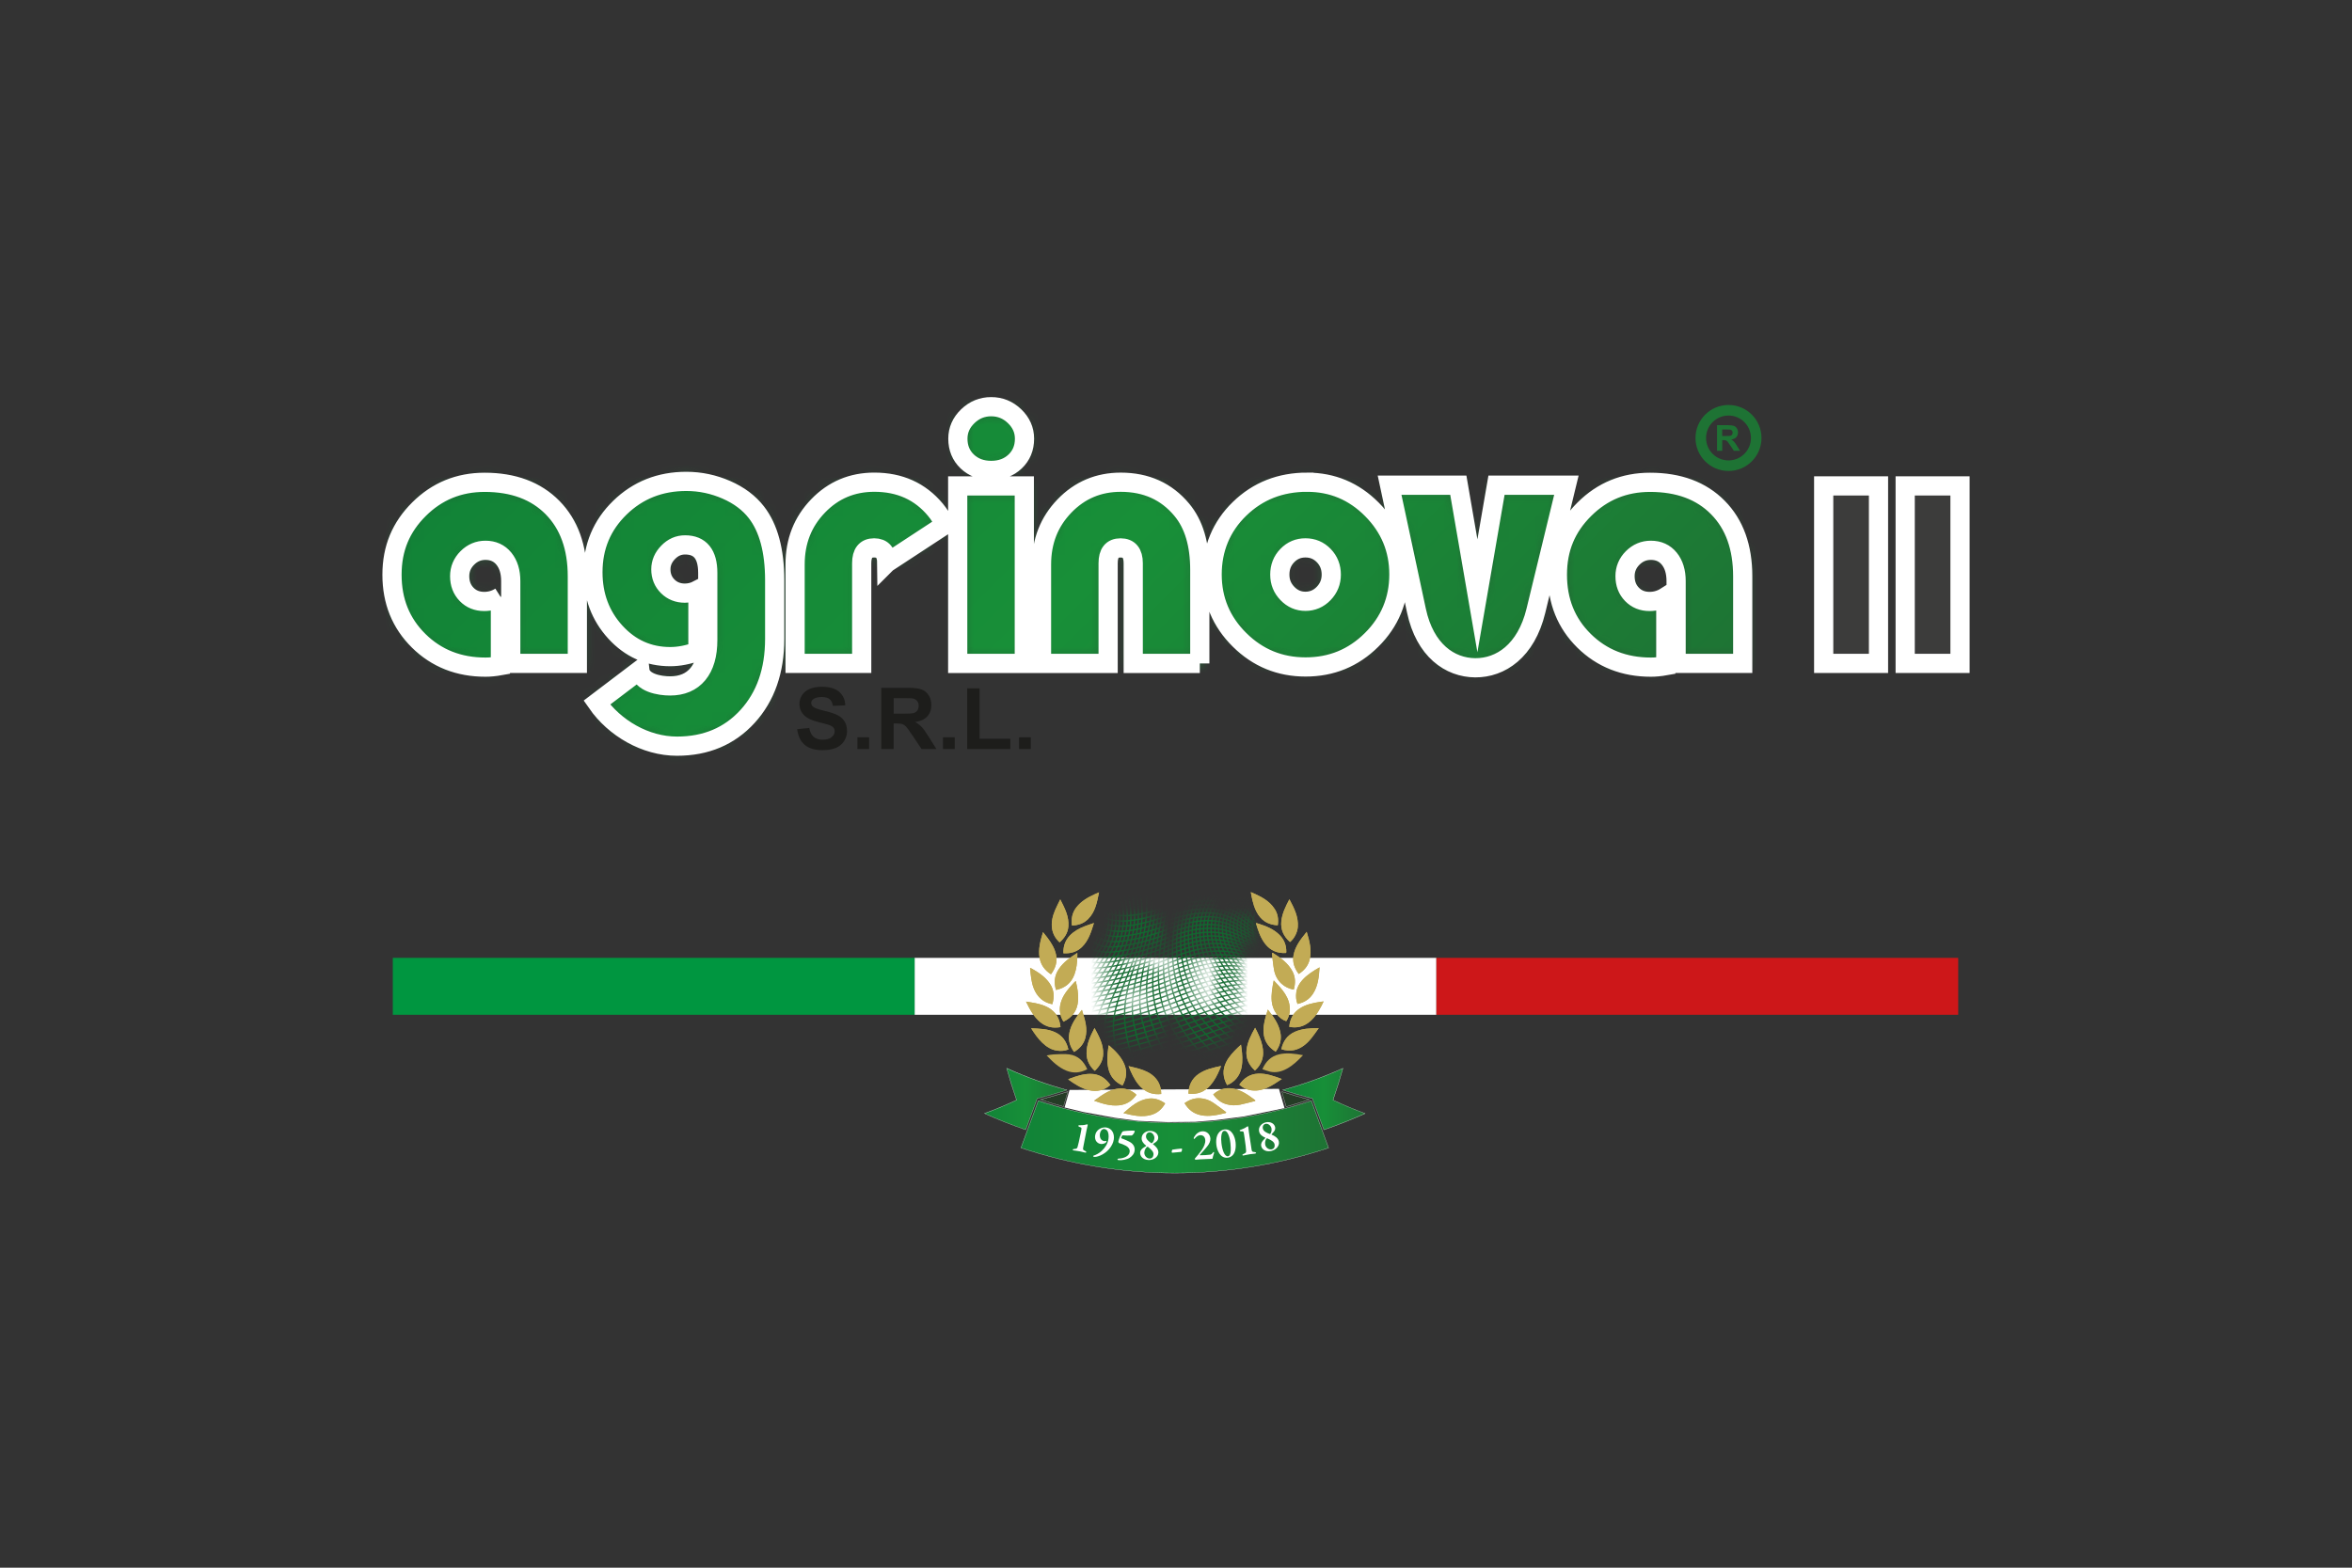 <?xml version="1.0" encoding="UTF-8"?> <svg xmlns="http://www.w3.org/2000/svg" width="180" height="120" viewBox="0 0 180 120" fill="none"><rect x="0" y="0" width="180" height="120" fill="#333333" stroke="none"/><mask id="mask0_3250_17030" style="mask-type:luminance" maskUnits="userSpaceOnUse" x="30" y="31" width="104" height="27"><path d="M73.296 50.78H78.393V37.194H73.296V50.78ZM114.529 37.14L113.066 45.606L111.604 37.14H106.347L108.403 46.751C109.055 49.787 110.964 51.101 112.901 51.116C114.836 51.127 116.796 49.836 117.545 46.751L119.879 37.14H114.53H114.529ZM32.066 38.98C30.691 40.35 30 42.02 30 43.994C30 45.968 30.679 47.703 32.042 49.05C33.405 50.393 35.113 51.067 37.153 51.067C37.497 51.067 37.878 51.03 38.299 50.957V45.681C37.915 45.92 37.501 46.041 37.054 46.041C36.511 46.041 36.056 45.859 35.705 45.495C35.354 45.131 35.175 44.668 35.175 44.101C35.175 43.566 35.371 43.099 35.761 42.709C36.15 42.322 36.617 42.125 37.151 42.125C37.74 42.125 38.21 42.339 38.56 42.765C38.91 43.194 39.086 43.767 39.086 44.481V50.78H44.184V44.114C44.184 41.894 43.547 40.134 42.281 38.849C41.014 37.566 39.281 36.919 37.085 36.919C35.113 36.919 33.439 37.607 32.062 38.98M121.249 38.98C119.874 40.35 119.185 42.02 119.185 43.994C119.185 45.968 119.862 47.703 121.225 49.05C122.588 50.393 124.296 51.067 126.337 51.067C126.682 51.067 127.062 51.03 127.48 50.957V45.681C127.1 45.92 126.685 46.041 126.239 46.041C125.696 46.041 125.244 45.859 124.89 45.495C124.537 45.128 124.362 44.668 124.362 44.101C124.362 43.566 124.555 43.101 124.946 42.709C125.338 42.32 125.801 42.125 126.337 42.125C126.928 42.125 127.397 42.339 127.746 42.765C128.096 43.194 128.271 43.767 128.271 44.481V50.78H133.368V44.114C133.368 41.893 132.737 40.134 131.469 38.849C130.201 37.563 128.468 36.919 126.273 36.919C124.301 36.919 122.625 37.607 121.249 38.98ZM62.604 38.729C61.431 39.944 60.845 41.431 60.845 43.203V50.78H65.942V43.111C65.942 42.332 66.258 41.938 66.895 41.938C67.531 41.938 67.855 42.322 67.864 43.091L72.309 40.178C72.112 39.749 71.87 39.365 71.585 39.022C70.415 37.615 68.853 36.914 66.912 36.914C65.213 36.914 63.776 37.517 62.605 38.732M81.467 38.732C80.294 39.947 79.71 41.434 79.71 43.206V50.784H84.807V43.115C84.807 42.334 85.123 41.942 85.76 41.942C86.396 41.942 86.729 42.332 86.729 43.115V50.784H91.826V43.615C91.826 41.655 91.364 40.124 90.449 39.024C89.276 37.617 87.72 36.916 85.775 36.916C84.077 36.916 82.641 37.518 81.469 38.734M98.526 45.432C98.137 45.029 97.945 44.552 97.945 43.984C97.945 43.415 98.133 42.928 98.515 42.532C98.897 42.137 99.362 41.942 99.907 41.942C100.452 41.942 100.929 42.137 101.313 42.532C101.695 42.928 101.885 43.412 101.885 43.984C101.885 44.556 101.69 45.029 101.304 45.432C100.917 45.831 100.452 46.029 99.907 46.029C99.362 46.029 98.911 45.831 98.527 45.432M94.866 38.953C93.467 40.311 92.768 41.986 92.768 43.975C92.768 45.965 93.467 47.594 94.866 48.981C96.266 50.368 97.95 51.059 99.923 51.059C101.895 51.059 103.579 50.371 104.969 48.989C106.366 47.609 107.062 45.934 107.062 43.977C107.062 42.02 106.373 40.382 104.998 38.997C103.62 37.61 101.968 36.917 100.043 36.917C97.991 36.917 96.266 37.596 94.866 38.954M47.444 38.866C46.068 40.209 45.38 41.854 45.38 43.807C45.38 45.613 45.956 47.143 47.098 48.394C48.24 49.641 49.641 50.268 51.294 50.268C51.966 50.268 52.675 50.13 53.414 49.855V45.158C53.095 45.321 52.76 45.406 52.414 45.406C51.896 45.406 51.453 45.235 51.107 44.889C50.754 44.541 50.578 44.108 50.578 43.585C50.578 43.094 50.763 42.66 51.136 42.281C51.504 41.904 51.934 41.713 52.429 41.713C53.587 41.713 54.167 42.427 54.167 43.86V48.991C54.167 50.122 53.913 50.992 53.416 51.597C52.915 52.203 52.2 52.508 51.28 52.508C50.484 52.508 49.077 52.274 48.968 51.293L45.679 53.786C47.035 55.737 49.393 57.12 51.813 57.12C54.03 57.12 55.829 56.358 57.214 54.84C58.596 53.323 59.289 51.344 59.289 48.911V44.42C59.289 42.149 58.815 40.414 57.893 39.223C57.333 38.501 56.568 37.922 55.592 37.496C54.616 37.069 53.592 36.851 52.528 36.851C50.516 36.851 48.821 37.525 47.443 38.864M74.066 31.864C73.564 32.35 73.309 32.922 73.309 33.586C73.309 34.295 73.55 34.876 74.024 35.329C74.501 35.78 75.113 36.013 75.859 36.013C76.604 36.013 77.215 35.78 77.69 35.329C78.169 34.877 78.408 34.295 78.408 33.586C78.408 32.922 78.153 32.35 77.651 31.864C77.144 31.375 76.548 31.133 75.86 31.133C75.173 31.133 74.575 31.375 74.068 31.864" fill="white"></path></mask><g mask="url(#mask0_3250_17030)"><path d="M81.686 -20.557L17.006 44.123L81.686 108.803L146.365 44.123L81.686 -20.557Z" fill="url(#paint0_linear_3250_17030)"></path></g><path d="M53.412 45.155V49.85C52.674 50.125 51.963 50.262 51.292 50.262C49.637 50.262 48.237 49.636 47.096 48.388C45.952 47.137 45.377 45.608 45.377 43.8C45.377 41.846 46.064 40.202 47.441 38.861C48.817 37.522 50.513 36.848 52.526 36.848C53.59 36.848 54.616 37.067 55.59 37.493C56.564 37.917 57.33 38.496 57.89 39.219C58.812 40.41 59.287 42.145 59.287 44.416V48.908C59.287 51.338 58.596 53.319 57.213 54.837C55.829 56.354 54.028 57.116 51.812 57.116C49.391 57.116 47.033 55.735 45.677 53.783L48.965 51.289C49.075 52.269 50.481 52.505 51.279 52.505C52.197 52.505 52.911 52.201 53.414 51.595C53.911 50.99 54.166 50.118 54.166 48.987V43.856C54.166 42.424 53.585 41.709 52.428 41.709C51.93 41.709 51.503 41.899 51.134 42.278C50.764 42.656 50.576 43.091 50.576 43.581C50.576 44.104 50.754 44.537 51.105 44.885C51.452 45.229 51.895 45.403 52.412 45.403C52.759 45.403 53.095 45.319 53.412 45.155ZM106.346 37.14L108.403 46.75C109.053 49.787 110.962 51.102 112.899 51.116C114.836 51.128 116.795 49.838 117.543 46.75L119.877 37.14H114.529L113.067 45.606L111.606 37.14H106.349H106.346ZM38.297 45.681V50.956C37.878 51.031 37.496 51.067 37.153 51.067C35.111 51.067 33.405 50.393 32.042 49.049C30.679 47.703 30 46.022 30 43.994C30 41.965 30.691 40.349 32.064 38.98C33.441 37.608 35.114 36.919 37.087 36.919C39.283 36.919 41.016 37.566 42.282 38.849C43.549 40.134 44.185 41.894 44.185 44.114V50.78H39.088V44.481C39.088 43.765 38.911 43.194 38.563 42.765C38.214 42.337 37.743 42.123 37.154 42.123C36.618 42.123 36.153 42.32 35.764 42.709C35.376 43.097 35.179 43.568 35.179 44.101C35.179 44.668 35.355 45.129 35.708 45.494C36.06 45.858 36.515 46.039 37.058 46.039C37.504 46.039 37.917 45.919 38.3 45.679L38.297 45.681ZM67.865 43.091C67.859 42.322 67.538 41.938 66.898 41.938C66.258 41.938 65.946 42.332 65.946 43.111V50.78H60.849V43.203C60.849 41.431 61.434 39.944 62.607 38.728C63.778 37.513 65.214 36.91 66.913 36.91C68.857 36.91 70.417 37.613 71.588 39.02C71.873 39.363 72.116 39.748 72.313 40.176L67.867 43.089L67.865 43.091ZM78.391 50.782H73.294V37.196H78.391V50.782ZM75.857 31.131C76.546 31.131 77.142 31.374 77.648 31.861C78.152 32.346 78.406 32.918 78.406 33.582C78.406 34.291 78.165 34.872 77.688 35.325C77.213 35.777 76.6 36.009 75.857 36.009C75.113 36.009 74.501 35.777 74.024 35.325C73.55 34.874 73.307 34.291 73.307 33.582C73.307 32.918 73.562 32.346 74.064 31.861C74.57 31.374 75.168 31.131 75.855 31.131H75.857ZM91.824 50.782H86.727V43.113C86.727 42.329 86.406 41.94 85.758 41.94C85.109 41.94 84.806 42.332 84.806 43.113V50.782H79.708V43.204C79.708 41.432 80.292 39.945 81.465 38.73C82.638 37.515 84.074 36.912 85.771 36.912C87.717 36.912 89.273 37.615 90.444 39.022C91.361 40.122 91.821 41.651 91.821 43.614V50.782H91.824ZM100.041 36.912C101.966 36.912 103.616 37.605 104.994 38.992C106.369 40.378 107.058 42.037 107.058 43.972C107.058 45.907 106.361 47.604 104.966 48.984C103.575 50.366 101.89 51.053 99.919 51.053C97.948 51.053 96.263 50.362 94.863 48.976C93.464 47.59 92.765 45.92 92.765 43.972C92.765 42.023 93.464 40.305 94.863 38.949C96.263 37.59 97.987 36.91 100.04 36.91L100.041 36.912ZM99.907 41.938C99.361 41.938 98.896 42.133 98.515 42.529C98.133 42.924 97.945 43.41 97.945 43.982C97.945 44.554 98.139 45.027 98.526 45.428C98.911 45.829 99.373 46.027 99.907 46.027C100.442 46.027 100.916 45.829 101.301 45.428C101.688 45.027 101.883 44.549 101.883 43.982C101.883 43.415 101.693 42.924 101.311 42.529C100.927 42.133 100.459 41.938 99.907 41.938ZM127.485 45.681V50.956C127.067 51.031 126.685 51.067 126.343 51.067C124.299 51.067 122.591 50.393 121.228 49.049C119.865 47.703 119.188 46.022 119.188 43.994C119.188 41.965 119.877 40.349 121.252 38.98C122.629 37.608 124.304 36.919 126.276 36.919C128.471 36.919 130.206 37.562 131.472 38.849C132.742 40.134 133.371 41.892 133.371 44.114V50.78H128.274V44.481C128.274 43.765 128.099 43.194 127.75 42.765C127.402 42.337 126.932 42.123 126.341 42.123C125.804 42.123 125.339 42.318 124.949 42.709C124.559 43.099 124.365 43.568 124.365 44.101C124.365 44.668 124.54 45.128 124.895 45.494C125.248 45.858 125.698 46.039 126.242 46.039C126.691 46.039 127.105 45.919 127.485 45.679V45.681Z" stroke="white" stroke-width="1.47" stroke-miterlimit="10"></path><path d="M77.99 56.439H78.89V57.337H77.99V56.439ZM74.019 57.337V52.688H74.968V56.549H77.323V57.337H74.02H74.019ZM72.168 56.439H73.068V57.337H72.168V56.439ZM68.393 54.631H69.093C69.548 54.631 69.829 54.613 69.945 54.575C70.057 54.536 70.147 54.47 70.21 54.375C70.274 54.282 70.306 54.163 70.306 54.025C70.306 53.866 70.262 53.739 70.179 53.642C70.096 53.547 69.975 53.484 69.824 53.458C69.748 53.45 69.517 53.443 69.132 53.443H68.395V54.631H68.393ZM67.445 57.337V52.649H69.439C69.94 52.649 70.303 52.69 70.529 52.776C70.758 52.859 70.939 53.01 71.075 53.224C71.213 53.441 71.279 53.686 71.279 53.962C71.279 54.316 71.175 54.606 70.97 54.833C70.763 55.064 70.454 55.208 70.043 55.266C70.249 55.387 70.418 55.517 70.551 55.662C70.683 55.803 70.862 56.057 71.089 56.42L71.663 57.335H70.529L69.845 56.317C69.602 55.952 69.436 55.723 69.346 55.626C69.256 55.533 69.161 55.466 69.061 55.431C68.959 55.395 68.802 55.378 68.582 55.378H68.392V57.335H67.443L67.445 57.337ZM65.617 56.439H66.514V57.337H65.617V56.439ZM61.011 55.813L61.933 55.723C61.989 56.033 62.101 56.259 62.271 56.403C62.441 56.549 62.666 56.622 62.955 56.622C63.262 56.622 63.491 56.558 63.646 56.427C63.8 56.298 63.88 56.147 63.88 55.974C63.88 55.864 63.846 55.769 63.78 55.692C63.715 55.614 63.602 55.546 63.44 55.49C63.33 55.451 63.077 55.383 62.682 55.285C62.174 55.157 61.818 55.003 61.614 54.821C61.325 54.563 61.181 54.248 61.181 53.878C61.181 53.638 61.249 53.416 61.383 53.207C61.521 53 61.714 52.841 61.969 52.732C62.225 52.625 62.532 52.569 62.892 52.569C63.483 52.569 63.924 52.698 64.221 52.956C64.518 53.216 64.676 53.559 64.69 53.991L63.744 54.032C63.702 53.791 63.615 53.616 63.483 53.511C63.349 53.406 63.15 53.353 62.884 53.353C62.617 53.353 62.391 53.409 62.237 53.523C62.135 53.594 62.086 53.693 62.086 53.813C62.086 53.923 62.133 54.02 62.227 54.098C62.346 54.199 62.634 54.304 63.096 54.411C63.558 54.521 63.897 54.635 64.118 54.75C64.338 54.865 64.511 55.025 64.637 55.227C64.761 55.429 64.824 55.677 64.824 55.974C64.824 56.242 64.749 56.495 64.6 56.728C64.45 56.962 64.24 57.135 63.967 57.25C63.693 57.366 63.354 57.422 62.947 57.422C62.354 57.422 61.898 57.286 61.58 57.011C61.261 56.738 61.071 56.337 61.01 55.813" fill="#1D1D1B"></path><path d="M131.802 33.373H132.094C132.284 33.373 132.401 33.366 132.448 33.349C132.496 33.334 132.532 33.307 132.559 33.268C132.586 33.229 132.6 33.178 132.6 33.118C132.6 33.052 132.581 32.999 132.547 32.959C132.511 32.92 132.462 32.892 132.398 32.882C132.365 32.879 132.269 32.876 132.107 32.876H131.8V33.371L131.802 33.373ZM131.406 34.505V32.546H132.24C132.448 32.546 132.6 32.565 132.695 32.599C132.79 32.635 132.866 32.697 132.924 32.787C132.981 32.877 133.01 32.981 133.01 33.096C133.01 33.244 132.966 33.364 132.881 33.461C132.795 33.556 132.664 33.617 132.493 33.643C132.579 33.694 132.65 33.748 132.705 33.809C132.762 33.867 132.837 33.972 132.931 34.127L133.17 34.508H132.696L132.411 34.081C132.309 33.93 132.24 33.833 132.202 33.792C132.165 33.753 132.126 33.726 132.084 33.711C132.041 33.697 131.977 33.689 131.883 33.689H131.805V34.508H131.41L131.406 34.505Z" fill="#1E7334"></path><path fill-rule="evenodd" clip-rule="evenodd" d="M132.284 31.808C133.232 31.808 134.001 32.577 134.001 33.526C134.001 34.475 133.232 35.243 132.284 35.243C131.335 35.243 130.566 34.475 130.566 33.526C130.566 32.577 131.335 31.808 132.284 31.808ZM132.284 31C133.679 31 134.808 32.13 134.808 33.526C134.808 34.921 133.677 36.05 132.284 36.05C130.89 36.05 129.758 34.921 129.758 33.526C129.758 32.13 130.888 31 132.284 31Z" fill="#1E7334"></path><path d="M150.001 37.194H145.805V50.78H150.001V37.194Z" fill="#3C3C3B"></path><path d="M150.001 37.194H145.805V50.78H150.001V37.194Z" stroke="white" stroke-width="1.47" stroke-miterlimit="10"></path><path d="M143.763 37.194H139.568V50.78H143.763V37.194Z" fill="#3C3C3B"></path><path d="M143.763 37.194H139.568V50.78H143.763V37.194Z" stroke="white" stroke-width="1.47" stroke-miterlimit="10"></path><path d="M109.927 73.321H69.992V77.677H109.927V73.321Z" fill="white"></path><path d="M69.997 73.321H30.062V77.677H69.997V73.321Z" fill="#009640"></path><path d="M149.862 73.321H109.928V77.677H149.862V73.321Z" fill="#CD1719"></path><path d="M81.387 84.707C80.75 84.532 80.165 84.354 79.6 84.161C80.326 83.989 81.024 83.787 81.731 83.56L81.385 84.707H81.387Z" fill="#253C26"></path><path d="M81.706 83.577L81.384 84.695C80.771 84.527 80.206 84.356 79.661 84.169C80.358 83.987 81.027 83.794 81.706 83.575M81.731 83.548C81.025 83.775 80.326 83.977 79.6 84.166C80.165 84.361 80.755 84.541 81.395 84.716L81.731 83.548Z" fill="white"></path><path d="M78.499 86.481C77.431 86.115 76.365 85.692 75.33 85.223C76.208 84.913 76.999 84.582 77.744 84.229L77.793 84.205L77.779 84.142C77.504 83.339 77.263 82.56 77.043 81.759C78.572 82.463 80.091 83.012 81.675 83.446C80.92 83.672 80.171 83.888 79.389 84.086C79.373 84.09 79.37 84.093 79.367 84.112L78.497 86.481H78.499Z" fill="url(#paint1_linear_3250_17030)"></path><path d="M77.062 81.793C78.575 82.472 80.065 83.012 81.617 83.439C80.88 83.675 80.15 83.884 79.388 84.078L79.378 84.081C79.366 84.084 79.361 84.098 79.359 84.108L78.492 86.471C77.441 86.109 76.39 85.694 75.372 85.234C76.234 84.911 77.011 84.585 77.746 84.237L77.796 84.213L77.809 84.207L77.804 84.191L77.785 84.139C77.516 83.349 77.278 82.582 77.059 81.793M77.032 81.761C77.252 82.562 77.493 83.344 77.769 84.144L77.787 84.196L77.738 84.22C76.993 84.573 76.202 84.904 75.324 85.23C76.37 85.704 77.431 86.123 78.502 86.491L79.374 84.112C79.374 84.112 79.378 84.096 79.379 84.094L79.389 84.091C80.172 83.892 80.921 83.677 81.676 83.434C80.089 83 78.565 82.448 77.034 81.757L77.032 81.761Z" fill="white"></path><path d="M98.096 83.548C98.793 83.787 99.491 83.989 100.217 84.176C99.652 84.352 99.067 84.532 98.43 84.706L98.096 83.546V83.548Z" fill="#253C26"></path><path d="M98.115 83.577C98.793 83.794 99.463 83.989 100.161 84.171C99.616 84.356 99.052 84.529 98.438 84.697L98.115 83.579M98.09 83.551L98.426 84.719C99.066 84.544 99.655 84.364 100.222 84.169C99.495 83.981 98.794 83.779 98.09 83.551Z" fill="white"></path><path d="M100.453 84.109C100.45 84.091 100.445 84.089 100.441 84.087C99.648 83.887 98.902 83.672 98.144 83.429C99.728 83.011 101.247 82.463 102.789 81.769C102.556 82.561 102.315 83.341 102.04 84.142L102.021 84.194L102.076 84.228C102.823 84.581 103.612 84.912 104.491 85.24C103.456 85.692 102.39 86.114 101.322 86.481L100.453 84.109Z" fill="url(#paint2_linear_3250_17030)"></path><path d="M102.756 81.793C102.538 82.582 102.301 83.349 102.029 84.138L102.01 84.191L102.005 84.206L102.019 84.213L102.068 84.237C102.803 84.585 103.581 84.911 104.443 85.233C103.423 85.693 102.374 86.109 101.323 86.471L100.457 84.111C100.456 84.098 100.451 84.084 100.439 84.081L100.428 84.077C99.666 83.884 98.936 83.675 98.2 83.439C99.751 83.011 101.243 82.472 102.754 81.793M102.781 81.76C101.25 82.45 99.726 83.001 98.139 83.437C98.894 83.68 99.644 83.896 100.425 84.094L100.435 84.098L100.44 84.115L101.313 86.494C102.384 86.126 103.443 85.707 104.49 85.233C103.613 84.907 102.822 84.576 102.077 84.223L102.027 84.2L102.046 84.147C102.321 83.346 102.562 82.565 102.783 81.764L102.781 81.76Z" fill="white"></path><path d="M89.905 89.791C85.924 89.791 81.961 89.142 78.125 87.862L79.461 84.25C82.854 85.386 86.373 85.958 89.905 85.958C93.437 85.958 96.956 85.384 100.361 84.255L101.68 87.874C97.849 89.142 93.885 89.791 89.907 89.791H89.905Z" fill="url(#paint3_linear_3250_17030)"></path><path d="M79.464 84.269C82.864 85.396 86.378 85.967 89.907 85.967C93.436 85.967 96.947 85.395 100.349 84.269L101.666 87.861C97.837 89.136 93.88 89.782 89.907 89.782C85.933 89.782 81.976 89.136 78.147 87.861L79.464 84.269ZM100.359 84.247C96.939 85.383 93.424 85.95 89.907 85.95C86.39 85.95 82.874 85.383 79.454 84.247L78.125 87.871C81.98 89.156 85.943 89.799 89.907 89.799C93.87 89.799 97.834 89.156 101.688 87.871L100.359 84.247Z" fill="white"></path><path d="M81.853 83.429L81.471 84.773L82.878 85.114L85.324 85.562L87.115 85.798L89.341 85.893L91.474 85.87L93.045 85.741C93.045 85.741 95.164 85.457 95.218 85.457C95.272 85.457 98.305 84.821 98.305 84.821L97.881 83.347L81.851 83.43L81.853 83.429Z" fill="white"></path><mask id="mask1_3250_17030" style="mask-type:luminance" maskUnits="userSpaceOnUse" x="84" y="69" width="12" height="12"><path d="M88.777 74.331C89.145 74.932 89.33 75.726 89.33 76.713C89.33 77.699 89.113 78.522 88.679 79.153C88.244 79.785 87.692 80.1 87.024 80.1C86.217 80.1 85.579 79.666 85.111 78.799C84.642 77.931 84.406 76.714 84.406 75.146C84.406 73.331 84.691 71.936 85.262 70.96C85.734 70.152 86.328 69.748 87.041 69.748C87.611 69.748 88.09 69.972 88.478 70.42C88.867 70.868 89.122 71.501 89.242 72.321L87.472 72.927C87.409 72.513 87.241 72.306 86.971 72.306C86.786 72.306 86.62 72.449 86.47 72.736C86.285 73.08 86.19 73.559 86.185 74.17C86.491 73.677 86.871 73.43 87.326 73.43C87.925 73.43 88.409 73.73 88.777 74.331ZM87.421 77.347C87.553 77.13 87.619 76.874 87.619 76.578C87.619 76.263 87.555 76 87.424 75.787C87.295 75.575 87.141 75.47 86.963 75.47C86.784 75.47 86.63 75.575 86.501 75.787C86.372 76 86.306 76.263 86.306 76.578C86.306 76.874 86.372 77.13 86.504 77.347C86.637 77.565 86.789 77.673 86.963 77.673C87.136 77.673 87.288 77.565 87.421 77.347ZM94.097 71.174C94.589 72.124 94.835 73.375 94.835 74.923C94.835 76.471 94.589 77.721 94.097 78.673C93.604 79.625 92.958 80.1 92.158 80.1C91.359 80.1 90.702 79.627 90.21 78.681C89.717 77.734 89.471 76.483 89.471 74.925C89.471 73.367 89.717 72.116 90.21 71.169C90.702 70.222 91.079 69.75 92.158 69.75C92.959 69.75 93.604 70.225 94.097 71.177V71.174ZM92.715 76.75C92.851 76.331 92.919 75.721 92.919 74.923C92.919 74.126 92.851 73.518 92.715 73.104C92.579 72.69 92.394 72.483 92.158 72.483C91.922 72.483 91.736 72.69 91.596 73.104C91.459 73.518 91.389 74.124 91.389 74.923C91.389 75.723 91.457 76.331 91.593 76.75C91.729 77.169 91.917 77.378 92.158 77.378C92.399 77.378 92.581 77.169 92.715 76.75ZM95.56 70.196C95.709 70.434 95.784 70.739 95.784 71.114C95.784 71.49 95.709 71.793 95.56 72.028C95.41 72.262 95.231 72.379 95.017 72.379C94.803 72.379 94.623 72.262 94.472 72.028C94.321 71.793 94.246 71.488 94.246 71.114C94.246 70.741 94.321 70.434 94.472 70.196C94.623 69.959 94.805 69.841 95.017 69.841C95.229 69.841 95.41 69.96 95.56 70.196ZM95.188 71.43C95.239 71.349 95.263 71.243 95.263 71.114C95.263 70.985 95.239 70.872 95.19 70.79C95.141 70.709 95.083 70.67 95.017 70.67C94.951 70.67 94.891 70.71 94.84 70.79C94.789 70.872 94.766 70.979 94.766 71.114C94.766 71.25 94.791 71.35 94.84 71.43C94.891 71.512 94.949 71.551 95.017 71.551C95.085 71.551 95.137 71.51 95.188 71.43Z" fill="white"></path></mask><g mask="url(#mask1_3250_17030)"><path d="M82.993 69.172C81.933 68.641 80.622 67.835 77.048 66.635C77.046 66.635 77.043 66.633 77.039 66.632M77.039 66.632C77.036 66.632 77.037 66.632 77.039 66.632ZM77.039 66.632C80.614 67.83 81.926 68.634 82.988 69.164C83.975 69.694 84.711 69.95 85.375 70.048C86.762 70.235 87.94 69.792 89.381 69.434C90.754 69.066 92.385 68.779 93.65 69.072C96.301 69.527 95.352 70.24 97.182 71.944C97.182 71.944 97.182 71.944 97.182 71.946C95.356 70.249 95.025 69.38 93.636 69.1C92.373 68.804 90.751 69.089 89.379 69.454" stroke="#11682F" stroke-width="0.105" stroke-miterlimit="10" stroke-linecap="round"></path><path d="M77.885 67.083C81.159 68.261 82.346 69.062 83.255 69.59C84.106 70.118 84.681 70.374 85.336 70.463C86.733 70.637 88.028 70.135 89.402 69.792C90.671 69.369 92.304 69.108 93.486 69.381C94.757 69.655 95.578 70.464 97.322 72.191" stroke="#11682F" stroke-width="0.105" stroke-miterlimit="10" stroke-linecap="round"></path><path d="M78.648 67.533C84.138 69.875 83.635 70.709 85.311 70.863C86.698 71.017 88.025 70.493 89.376 70.131C90.629 69.688 92.202 69.41 93.387 69.668C94.66 69.926 95.544 70.72 97.481 72.435" stroke="#11682F" stroke-width="0.105" stroke-miterlimit="10" stroke-linecap="round"></path><path d="M79.33 67.986C84.132 70.318 83.585 71.131 85.247 71.267C86.642 71.403 88.014 70.856 89.353 70.475C90.601 70.013 92.123 69.716 93.313 69.959C94.591 70.201 95.537 70.982 97.667 72.681" stroke="#11682F" stroke-width="0.105" stroke-miterlimit="10" stroke-linecap="round"></path><path d="M79.922 68.438C83.661 70.756 83.848 71.556 85.17 71.669C86.201 71.785 88.366 71.216 89.332 70.816C90.585 70.332 92.067 70.019 93.267 70.245C94.553 70.471 95.557 71.238 97.882 72.925" stroke="#11682F" stroke-width="0.105" stroke-miterlimit="10" stroke-linecap="round"></path><path d="M80.398 68.889C83.469 71.197 83.674 71.977 85.017 72.072C86.097 72.167 88.315 71.576 89.296 71.155C90.566 70.651 92.014 70.32 93.226 70.53C94.524 70.741 95.587 71.493 98.109 73.166" stroke="#11682F" stroke-width="0.105" stroke-miterlimit="10" stroke-linecap="round"></path><path d="M80.781 69.342C83.209 71.639 83.46 72.401 84.841 72.476C85.986 72.55 88.262 71.938 89.273 71.496C90.567 70.972 91.991 70.622 93.218 70.817C94.534 71.012 95.652 71.749 98.376 73.409" stroke="#11682F" stroke-width="0.105" stroke-miterlimit="10" stroke-linecap="round"></path><path d="M81.045 69.797C82.858 72.082 83.187 72.827 84.621 72.88C85.85 72.934 88.184 72.297 89.235 71.837C90.562 71.293 91.968 70.924 93.215 71.102C94.551 71.281 95.729 72.004 98.655 73.65" stroke="#11682F" stroke-width="0.105" stroke-miterlimit="10" stroke-linecap="round"></path><path d="M81.199 70.252C82.437 72.527 82.871 73.251 84.373 73.285C85.701 73.319 88.097 72.659 89.199 72.179C90.567 71.612 91.961 71.226 93.232 71.388C94.593 71.549 95.831 72.258 98.961 73.891" stroke="#11682F" stroke-width="0.105" stroke-miterlimit="10" stroke-linecap="round"></path><path d="M81.242 70.707C81.947 72.97 82.513 73.677 84.101 73.689C85.542 73.703 88.003 73.019 89.164 72.518C90.58 71.931 91.97 71.527 93.268 71.671C94.658 71.817 95.957 72.511 99.294 74.131" stroke="#11682F" stroke-width="0.105" stroke-miterlimit="10" stroke-linecap="round"></path><path d="M81.178 71.164C81.398 73.414 82.123 74.103 83.805 74.095C85.375 74.087 87.903 73.38 89.13 72.859C90.6 72.25 91.99 71.827 93.321 71.956C94.743 72.085 96.106 72.764 99.652 74.37" stroke="#11682F" stroke-width="0.105" stroke-miterlimit="10" stroke-linecap="round"></path><path d="M81.003 71.62C80.79 73.861 81.698 74.531 83.488 74.501C85.199 74.472 87.793 73.74 89.095 73.199C90.623 72.567 92.021 72.128 93.386 72.24C94.846 72.352 96.273 73.017 100.033 74.609" stroke="#11682F" stroke-width="0.105" stroke-miterlimit="10" stroke-linecap="round"></path><path d="M80.733 72.079C79.237 76.543 85.993 74.67 89.067 73.54C90.657 72.886 92.068 72.428 93.473 72.523C94.974 72.618 96.469 73.268 100.443 74.847" stroke="#11682F" stroke-width="0.105" stroke-miterlimit="10" stroke-linecap="round"></path><path d="M80.361 72.537C78.418 76.979 85.995 75.052 89.04 73.879C90.698 73.204 92.124 72.727 93.572 72.805C95.117 72.885 96.683 73.519 100.873 75.083" stroke="#11682F" stroke-width="0.105" stroke-miterlimit="10" stroke-linecap="round"></path><path d="M79.899 72.997C77.616 77.417 85.989 75.434 89.021 74.219C90.749 73.521 92.195 73.024 93.689 73.087C95.283 73.15 96.921 73.769 101.327 75.319" stroke="#11682F" stroke-width="0.105" stroke-miterlimit="10" stroke-linecap="round"></path><path d="M79.356 73.457C76.843 77.855 85.984 75.818 89.014 74.558C90.813 73.839 92.285 73.323 93.828 73.367C95.472 73.413 97.187 74.017 101.81 75.551" stroke="#11682F" stroke-width="0.105" stroke-miterlimit="10" stroke-linecap="round"></path><path d="M78.73 73.92C77.194 76.103 79.292 76.68 81.777 76.539C84.332 76.4 87.273 75.546 89.011 74.899C90.885 74.156 92.384 73.621 93.98 73.648C95.677 73.676 97.471 74.266 102.314 75.787" stroke="#11682F" stroke-width="0.105" stroke-miterlimit="10" stroke-linecap="round"></path><path d="M78.042 74.382C76.412 76.554 78.789 77.109 81.437 76.948C84.18 76.787 87.193 75.908 89.026 75.239C90.976 74.473 92.505 73.918 94.155 73.928C95.91 73.939 97.784 74.514 102.848 76.02" stroke="#11682F" stroke-width="0.105" stroke-miterlimit="10" stroke-linecap="round"></path><path d="M77.29 74.847C75.621 77.007 78.288 77.544 81.104 77.359C84.039 77.175 87.125 76.271 89.055 75.58C91.081 74.791 92.645 74.217 94.351 74.21C96.165 74.203 98.122 74.762 103.405 76.254" stroke="#11682F" stroke-width="0.105" stroke-miterlimit="10" stroke-linecap="round"></path><path d="M76.484 75.312C74.829 77.461 77.79 77.979 80.78 77.77C83.911 77.563 87.069 76.633 89.097 75.921C91.202 75.108 92.799 74.516 94.566 74.49C96.442 74.467 98.485 75.01 103.986 76.487" stroke="#11682F" stroke-width="0.105" stroke-miterlimit="10" stroke-linecap="round"></path><path d="M75.632 75.779C74.039 77.916 77.303 78.413 80.469 78.182C83.798 77.953 87.029 76.996 89.155 76.263C91.338 75.426 92.972 74.813 94.8 74.771C96.739 74.728 98.871 75.256 104.591 76.719" stroke="#11682F" stroke-width="0.105" stroke-miterlimit="10" stroke-linecap="round"></path><path d="M74.741 76.246C73.261 78.372 76.827 78.848 80.173 78.593C83.701 78.34 87.008 77.357 89.232 76.6C91.496 75.74 93.166 75.107 95.057 75.047C97.058 74.988 99.282 75.499 105.219 76.947" stroke="#11682F" stroke-width="0.105" stroke-miterlimit="10" stroke-linecap="round"></path><path d="M73.827 76.716C72.501 78.831 76.37 79.285 79.899 79.007C83.626 78.731 87.013 77.722 89.333 76.943C91.677 76.059 93.386 75.405 95.342 75.327C97.409 75.249 99.723 75.746 105.876 77.179" stroke="#11682F" stroke-width="0.105" stroke-miterlimit="10" stroke-linecap="round"></path><path d="M72.882 77.186C71.751 79.289 75.922 79.724 79.634 79.421C83.562 79.121 87.03 78.086 89.445 77.283C91.871 76.375 93.619 75.701 95.641 75.604C97.774 75.507 100.181 75.989 106.548 77.407" stroke="#11682F" stroke-width="0.105" stroke-miterlimit="10" stroke-linecap="round"></path><path d="M71.926 77.656C71.025 79.747 75.495 80.16 79.394 79.836C83.519 79.511 87.073 78.449 89.584 77.624C92.091 76.69 93.88 75.998 95.968 75.882C98.169 75.769 100.67 76.232 107.247 77.636" stroke="#11682F" stroke-width="0.105" stroke-miterlimit="10" stroke-linecap="round"></path><path d="M70.958 78.13C70.32 80.207 75.085 80.601 79.17 80.251C83.493 79.903 87.136 78.814 89.742 77.965C92.334 77.008 94.163 76.293 96.317 76.161C98.587 76.028 101.182 76.476 107.967 77.863" stroke="#11682F" stroke-width="0.105" stroke-miterlimit="10" stroke-linecap="round"></path><path d="M69.986 78.603C69.638 80.669 74.689 81.041 78.962 80.667C83.48 80.296 87.218 79.179 89.917 78.306C92.593 77.323 94.464 76.588 96.686 76.437C99.023 76.286 101.714 76.719 108.703 78.089" stroke="#11682F" stroke-width="0.105" stroke-miterlimit="10" stroke-linecap="round"></path><path d="M69.018 79.08C68.984 81.134 74.314 81.484 78.773 81.085C83.483 80.688 87.323 79.544 90.116 78.649C92.881 77.642 94.793 76.885 97.082 76.716C99.489 76.546 102.275 76.962 109.463 78.316" stroke="#11682F" stroke-width="0.105" stroke-miterlimit="10" stroke-linecap="round"></path><path d="M68.064 79.557C68.363 81.597 73.963 81.925 78.609 81.502C83.511 81.081 87.457 79.908 90.344 78.99C93.2 77.958 95.153 77.181 97.511 76.991C99.986 76.802 102.868 77.201 110.252 78.54" stroke="#11682F" stroke-width="0.105" stroke-miterlimit="10" stroke-linecap="round"></path><path d="M67.113 80.034C67.758 82.063 73.616 82.368 78.448 81.92C83.537 81.474 87.601 80.274 90.583 79.33C93.532 78.272 95.526 77.473 97.955 77.266C100.498 77.059 103.475 77.441 111.05 78.765" stroke="#11682F" stroke-width="0.105" stroke-miterlimit="10" stroke-linecap="round"></path><path d="M66.182 80.514C67.185 82.529 73.287 82.813 78.305 82.339C83.578 81.867 87.767 80.638 90.843 79.672C93.89 78.59 95.927 77.77 98.424 77.542C101.036 77.317 104.107 77.681 111.865 78.989" stroke="#11682F" stroke-width="0.105" stroke-miterlimit="10" stroke-linecap="round"></path><path d="M65.268 80.995C66.634 82.996 72.967 83.257 78.169 82.758C83.625 82.261 87.948 81.005 91.121 80.014C94.269 78.905 96.35 78.064 98.917 77.817C101.597 77.571 104.761 77.921 112.7 79.211" stroke="#11682F" stroke-width="0.105" stroke-miterlimit="10" stroke-linecap="round"></path><path d="M64.377 81.477C66.107 83.465 72.657 83.702 78.043 83.179C83.676 82.656 88.146 81.372 91.416 80.357C94.672 79.221 96.797 78.359 99.433 78.092C102.181 77.827 105.439 78.158 113.549 79.433" stroke="#11682F" stroke-width="0.105" stroke-miterlimit="10" stroke-linecap="round"></path><path d="M63.506 81.961C65.599 83.935 72.348 84.15 77.917 83.6C83.724 83.052 88.351 81.738 91.723 80.698C95.093 79.537 97.265 78.651 99.969 78.365C102.784 78.08 106.133 78.396 114.409 79.654" stroke="#11682F" stroke-width="0.105" stroke-miterlimit="10" stroke-linecap="round"></path><path d="M62.664 82.446C65.115 84.405 72.046 84.599 77.795 84.021C83.773 83.448 88.57 82.105 92.046 81.039C95.536 79.853 97.756 78.944 100.53 78.639C103.412 78.335 106.849 78.632 115.285 79.873" stroke="#11682F" stroke-width="0.105" stroke-miterlimit="10" stroke-linecap="round"></path><path d="M61.852 82.933C64.651 84.879 71.744 85.048 77.671 84.446C83.816 83.845 88.794 82.475 92.383 81.384C96.001 80.17 98.271 79.24 101.116 78.916C104.066 78.591 107.59 78.871 116.177 80.095" stroke="#11682F" stroke-width="0.105" stroke-miterlimit="10" stroke-linecap="round"></path><path d="M61.055 83.421C64.19 85.35 71.427 85.496 77.531 84.868C83.839 84.242 89.013 82.842 92.715 81.727C96.471 80.486 98.795 79.533 101.707 79.189C104.725 78.844 108.334 79.107 117.065 80.314" stroke="#11682F" stroke-width="0.105" stroke-miterlimit="10" stroke-linecap="round"></path><path d="M60.299 83.909C63.758 85.824 71.116 85.946 77.393 85.291C83.859 84.637 89.243 83.208 93.067 82.067C96.973 80.801 99.351 79.825 102.335 79.46C105.421 79.095 109.111 79.341 117.978 80.53" stroke="#11682F" stroke-width="0.105" stroke-miterlimit="10" stroke-linecap="round"></path><path d="M59.562 84.4C63.329 86.299 70.786 86.398 77.234 85.716C83.851 85.037 89.46 83.577 93.414 82.411C97.477 81.117 99.915 80.119 102.97 79.734C106.124 79.349 109.894 79.576 118.89 80.747" stroke="#11682F" stroke-width="0.105" stroke-miterlimit="10" stroke-linecap="round"></path><path d="M58.852 84.892C62.908 86.776 70.438 86.849 77.054 86.141C83.817 85.435 89.666 83.947 93.757 82.755C97.99 81.434 100.494 80.414 103.62 80.009C106.842 79.603 110.688 79.814 119.805 80.966" stroke="#11682F" stroke-width="0.105" stroke-miterlimit="10" stroke-linecap="round"></path><path d="M58.172 85.385C62.5 87.252 70.077 87.301 76.857 86.566C83.758 85.833 89.861 84.315 94.099 83.096C98.516 81.749 101.089 80.705 104.288 80.279C107.58 79.853 111.499 80.044 120.728 81.18" stroke="#11682F" stroke-width="0.105" stroke-miterlimit="10" stroke-linecap="round"></path><path d="M57.514 85.878C62.097 87.728 69.692 87.754 76.628 86.992C83.66 86.231 90.031 84.685 94.427 83.441C99.04 82.064 101.688 80.998 104.963 80.552C108.325 80.105 112.314 80.278 121.645 81.395" stroke="#11682F" stroke-width="0.105" stroke-miterlimit="10" stroke-linecap="round"></path><path d="M82.076 66.657C84.659 68.891 84.89 71.124 83.055 73.387C81.38 75.65 77.639 77.94 75.931 80.273C73.454 82.606 73.013 84.982 70.788 87.384C68.972 89.784 65.37 92.211 65.991 94.606" stroke="#11682F" stroke-width="0.105" stroke-miterlimit="10" stroke-linecap="round"></path><path d="M82.662 66.805C85.002 69.018 85.086 71.23 83.329 73.47C81.715 75.709 78.26 77.977 76.79 80.284C74.585 82.59 74.363 84.938 72.284 87.309C70.583 89.68 67.022 92.075 66.869 94.438" stroke="#11682F" stroke-width="0.105" stroke-miterlimit="10" stroke-linecap="round"></path><path d="M83.201 66.927C85.316 69.12 85.292 71.31 83.629 73.526C82.093 75.743 78.915 77.985 77.669 80.265C75.724 82.545 75.711 84.863 73.791 87.204C72.217 89.545 68.736 91.907 67.826 94.24" stroke="#11682F" stroke-width="0.105" stroke-miterlimit="10" stroke-linecap="round"></path><path d="M83.7 67.025C85.605 69.196 85.51 71.365 83.946 73.558C82.502 75.751 79.587 77.968 78.555 80.221C76.858 82.473 77.045 84.761 75.301 87.073C73.869 89.383 70.508 91.714 68.889 94.014" stroke="#11682F" stroke-width="0.105" stroke-miterlimit="10" stroke-linecap="round"></path><path d="M84.17 67.103C85.877 69.254 85.738 71.399 84.284 73.569C82.938 75.738 80.276 77.928 79.448 80.153C77.988 82.378 78.365 84.636 76.815 86.915C75.542 89.193 72.343 91.493 70.078 93.761" stroke="#11682F" stroke-width="0.105" stroke-miterlimit="10" stroke-linecap="round"></path><path d="M84.617 67.163C86.138 69.291 85.978 71.415 84.635 73.56C83.395 75.704 80.969 77.87 80.336 80.066C79.104 82.263 79.662 84.491 78.325 86.739C77.226 88.986 74.229 91.252 71.404 93.489" stroke="#11682F" stroke-width="0.105" stroke-miterlimit="10" stroke-linecap="round"></path><path d="M85.046 67.204C86.391 69.31 86.228 71.411 84.997 73.531C83.865 75.65 81.663 77.788 81.215 79.958C80.198 82.125 80.933 84.323 79.822 86.54C78.914 88.755 76.159 90.987 72.869 93.194" stroke="#11682F" stroke-width="0.105" stroke-miterlimit="10" stroke-linecap="round"></path><path d="M85.459 67.229C86.632 69.313 86.481 71.391 85.362 73.486C84.34 75.58 82.349 77.692 82.074 79.831C81.263 81.969 82.167 84.137 81.295 86.321C80.594 88.504 78.114 90.704 74.463 92.878" stroke="#11682F" stroke-width="0.105" stroke-miterlimit="10" stroke-linecap="round"></path><path d="M85.857 67.239C86.865 69.302 86.734 71.357 85.726 73.426C84.813 75.495 83.02 77.58 82.912 79.691C82.296 81.801 83.362 83.936 82.74 86.089C82.257 88.239 80.087 90.407 76.182 92.549" stroke="#11682F" stroke-width="0.105" stroke-miterlimit="10" stroke-linecap="round"></path><path d="M86.254 67.237C87.101 69.278 86.998 71.309 86.095 73.353C85.287 75.397 83.683 77.454 83.729 79.537C83.296 81.618 84.516 83.722 84.155 85.843C83.9 87.961 82.065 90.094 78.012 92.206" stroke="#11682F" stroke-width="0.105" stroke-miterlimit="10" stroke-linecap="round"></path><path d="M86.651 67.224C87.338 69.242 87.264 71.25 86.464 73.27C85.76 75.288 84.331 77.318 84.524 79.371C84.266 81.423 85.632 83.495 85.534 85.583C85.517 87.669 84.037 89.77 79.939 91.848" stroke="#11682F" stroke-width="0.105" stroke-miterlimit="10" stroke-linecap="round"></path><path d="M87.047 67.2C87.575 69.196 87.53 71.18 86.828 73.175C86.222 75.168 84.957 77.171 85.251 79.195C85.451 83.234 90.379 87.384 81.938 91.483" stroke="#11682F" stroke-width="0.105" stroke-miterlimit="10" stroke-linecap="round"></path><path d="M87.441 67.17C88.018 68.549 87.782 71.175 87.107 73.143C86.35 75.11 85.824 77.018 86.18 79.012C86.455 81.007 87.553 83.018 88.035 85.041C88.436 87.063 88.22 89.095 83.978 91.111" stroke="#11682F" stroke-width="0.105" stroke-miterlimit="10" stroke-linecap="round"></path><path d="M87.846 67.132C89.148 71.034 85.789 74.891 86.878 78.824C87.231 80.788 88.435 82.769 89.268 84.76C89.976 86.749 90.314 88.75 86.059 90.733" stroke="#11682F" stroke-width="0.105" stroke-miterlimit="10" stroke-linecap="round"></path><path d="M88.256 67.09C89.224 70.95 86.289 74.755 87.548 78.63C88.027 80.567 89.38 82.516 90.459 84.476C91.406 86.435 92.077 88.402 88.141 90.352" stroke="#11682F" stroke-width="0.105" stroke-miterlimit="10" stroke-linecap="round"></path><path d="M88.67 67.044C89.301 70.86 86.77 74.618 88.184 78.435C88.78 80.343 90.272 82.263 91.589 84.189C92.767 86.116 93.772 88.051 90.204 89.969" stroke="#11682F" stroke-width="0.105" stroke-miterlimit="10" stroke-linecap="round"></path><path d="M89.091 66.996C89.382 70.77 87.234 74.478 88.794 78.24C89.499 80.119 91.118 82.008 92.665 83.904C94.068 85.8 95.397 87.701 92.235 89.589" stroke="#11682F" stroke-width="0.105" stroke-miterlimit="10" stroke-linecap="round"></path><path d="M89.523 66.947C89.471 70.678 87.683 74.339 89.379 78.045C90.186 79.897 91.922 81.755 93.686 83.621C95.303 85.484 96.946 87.355 94.219 89.208" stroke="#11682F" stroke-width="0.105" stroke-miterlimit="10" stroke-linecap="round"></path><path d="M89.963 66.898C89.562 70.586 88.116 74.2 89.937 77.849C90.839 79.672 92.684 81.504 94.653 83.337C96.474 85.17 98.419 87.009 96.141 88.832" stroke="#11682F" stroke-width="0.105" stroke-miterlimit="10" stroke-linecap="round"></path><path d="M90.41 66.852C89.663 70.498 88.531 74.066 90.473 77.661C91.464 79.457 93.408 81.258 95.569 83.062C97.582 84.865 99.814 86.671 97.993 88.462" stroke="#11682F" stroke-width="0.105" stroke-miterlimit="10" stroke-linecap="round"></path><path d="M90.861 66.808C89.769 70.413 88.927 73.933 90.983 77.476C92.057 79.245 94.092 81.019 96.433 82.792C98.628 84.566 101.126 86.34 99.763 88.1" stroke="#11682F" stroke-width="0.105" stroke-miterlimit="10" stroke-linecap="round"></path><path d="M91.317 66.769C89.884 70.333 89.311 73.808 91.477 77.298C92.631 79.041 94.751 80.784 97.258 82.529C99.621 84.272 102.369 86.017 101.456 87.745" stroke="#11682F" stroke-width="0.105" stroke-miterlimit="10" stroke-linecap="round"></path><path d="M91.78 66.735C90.015 70.26 89.684 73.691 91.958 77.126C93.187 78.844 95.387 80.56 98.048 82.274C100.567 83.989 103.548 85.701 103.071 87.401" stroke="#11682F" stroke-width="0.105" stroke-miterlimit="10" stroke-linecap="round"></path><path d="M92.236 66.708C90.15 70.192 90.038 73.579 92.419 76.963C93.72 78.654 95.996 80.345 98.8 82.03C101.465 83.716 104.658 85.4 104.6 87.066" stroke="#11682F" stroke-width="0.105" stroke-miterlimit="10" stroke-linecap="round"></path><path d="M92.688 66.689C90.294 70.135 90.378 73.477 92.869 76.812C94.237 78.479 96.587 80.141 99.523 81.799C102.324 83.458 105.71 85.111 106.051 86.749" stroke="#11682F" stroke-width="0.105" stroke-miterlimit="10" stroke-linecap="round"></path><path d="M93.133 66.679C90.454 70.086 90.709 73.387 93.309 76.671C94.745 78.313 97.166 79.949 100.223 81.58C103.149 83.21 106.714 84.834 107.43 86.443" stroke="#11682F" stroke-width="0.105" stroke-miterlimit="10" stroke-linecap="round"></path><path d="M93.568 66.681C90.628 70.05 91.032 73.309 93.748 76.546C95.25 78.164 97.74 79.774 100.911 81.377C103.956 82.979 107.682 84.576 108.748 86.155" stroke="#11682F" stroke-width="0.105" stroke-miterlimit="10" stroke-linecap="round"></path><path d="M93.988 66.691C90.816 70.023 91.347 73.239 94.183 76.43C95.75 78.024 98.311 79.61 101.587 81.187C104.743 82.763 108.616 84.33 110.006 85.88" stroke="#11682F" stroke-width="0.105" stroke-miterlimit="10" stroke-linecap="round"></path><path d="M94.383 66.715C91.01 70.009 91.651 73.187 94.614 76.33C96.246 77.9 98.879 79.462 102.257 81.012C105.518 82.561 109.523 84.103 111.216 85.624" stroke="#11682F" stroke-width="0.105" stroke-miterlimit="10" stroke-linecap="round"></path><path d="M94.753 66.752C91.213 70.011 91.95 73.148 95.048 76.246C96.749 77.793 99.454 79.33 102.927 80.854C106.288 82.378 110.418 83.892 112.383 85.386" stroke="#11682F" stroke-width="0.105" stroke-miterlimit="10" stroke-linecap="round"></path><path d="M95.102 66.803C91.437 70.024 92.254 73.124 95.498 76.177C97.27 77.703 100.052 79.216 103.618 80.715C107.076 82.213 111.317 83.7 113.534 85.167" stroke="#11682F" stroke-width="0.105" stroke-miterlimit="10" stroke-linecap="round"></path><path d="M95.416 66.871C91.665 70.059 92.553 73.119 95.954 76.129C97.799 77.632 100.665 79.121 104.319 80.596C107.872 82.071 112.215 83.531 114.661 84.97" stroke="#11682F" stroke-width="0.105" stroke-miterlimit="10" stroke-linecap="round"></path><path d="M95.697 66.952C91.903 70.104 92.854 73.127 96.427 76.094C98.352 77.576 101.302 79.043 105.044 80.494C108.69 81.945 113.129 83.38 115.78 84.792" stroke="#11682F" stroke-width="0.105" stroke-miterlimit="10" stroke-linecap="round"></path><path d="M95.942 67.052C92.15 70.171 93.16 73.156 96.92 76.081C98.928 77.542 101.97 78.987 105.802 80.413C109.542 81.84 114.071 83.249 116.905 84.636" stroke="#11682F" stroke-width="0.105" stroke-miterlimit="10" stroke-linecap="round"></path><path d="M96.144 67.171C92.398 70.255 93.468 73.205 97.431 76.089C99.529 77.53 102.671 78.953 106.592 80.356C110.425 81.76 115.037 83.145 118.036 84.505" stroke="#11682F" stroke-width="0.105" stroke-miterlimit="10" stroke-linecap="round"></path><path d="M96.319 67.307C92.661 70.357 93.797 73.273 97.983 76.115C100.179 77.535 103.426 78.936 107.437 80.317C111.363 81.697 116.055 83.059 119.199 84.393" stroke="#11682F" stroke-width="0.105" stroke-miterlimit="10" stroke-linecap="round"></path><path d="M96.454 67.463C92.927 70.481 94.139 73.362 98.566 76.164C100.867 77.564 104.228 78.944 108.331 80.302C112.353 81.66 117.118 82.998 120.387 84.306" stroke="#11682F" stroke-width="0.105" stroke-miterlimit="10" stroke-linecap="round"></path><path d="M96.558 67.638C93.2 70.622 94.505 73.469 99.194 76.232C101.611 77.614 105.094 78.972 109.29 80.309C113.411 81.645 118.245 82.959 121.623 84.242" stroke="#11682F" stroke-width="0.105" stroke-miterlimit="10" stroke-linecap="round"></path><path d="M96.628 67.835C93.479 70.787 94.895 73.599 99.868 76.325C102.411 77.687 106.025 79.026 110.318 80.34C114.539 81.653 119.438 82.944 122.905 84.203" stroke="#11682F" stroke-width="0.105" stroke-miterlimit="10" stroke-linecap="round"></path><path d="M96.676 68.052C93.77 70.974 95.321 73.752 100.603 76.439C103.282 77.782 107.035 79.101 111.424 80.392C115.746 81.686 120.706 82.952 124.245 84.186" stroke="#11682F" stroke-width="0.105" stroke-miterlimit="10" stroke-linecap="round"></path><path d="M96.705 68.293C94.072 71.182 95.794 73.929 101.407 76.578C104.233 77.902 108.134 79.201 112.622 80.472C117.047 81.743 122.057 82.988 125.649 84.198" stroke="#11682F" stroke-width="0.105" stroke-miterlimit="10" stroke-linecap="round"></path><path d="M96.725 68.555C94.731 71.413 95.995 74.127 102.31 76.739C108.215 79.348 119.17 81.857 127.127 84.23" stroke="#11682F" stroke-width="0.105" stroke-miterlimit="10" stroke-linecap="round"></path><path d="M96.741 68.841C95.594 70.257 95.833 71.635 96.894 72.981C97.978 74.326 100.066 75.639 103.257 76.928C106.413 78.215 110.699 79.474 115.358 80.703C119.977 81.93 124.918 83.128 128.681 84.289C128.679 84.289 128.676 84.289 128.674 84.289C124.891 83.127 119.927 81.928 115.295 80.698C110.649 79.469 106.377 78.209 103.23 76.923C100.063 75.638 97.961 74.321 96.878 72.973C95.828 71.629 95.595 70.252 96.743 68.84C96.743 68.84 96.743 68.84 96.743 68.841H96.741Z" fill="#11682F"></path></g><path d="M82.203 80.523C82.612 80.272 82.914 79.949 83.048 79.494C83.272 78.74 83.026 78.04 82.8 77.299C82.695 77.435 82.61 77.54 82.53 77.651C82.18 78.14 81.87 78.645 81.814 79.263C81.771 79.73 81.917 80.141 82.201 80.523H82.203Z" fill="#C2AB55"></path><path d="M97.789 70.826C97.855 70.377 97.796 69.963 97.558 69.59C97.13 68.918 96.448 68.599 95.727 68.286C95.745 68.4 95.757 68.483 95.774 68.565C95.881 69.082 96.007 69.592 96.309 70.038C96.66 70.556 97.159 70.8 97.787 70.826H97.789Z" fill="#C2AB55"></path><path d="M84.98 83.055C84.598 82.507 84.106 82.201 83.444 82.201C82.89 82.201 82.378 82.375 81.869 82.565C81.833 82.578 81.801 82.599 81.748 82.624C82.257 82.989 82.76 83.317 83.359 83.454C83.958 83.592 84.494 83.457 84.982 83.055H84.98Z" fill="#C2AB55"></path><path d="M81.384 72.968C81.938 73 82.42 72.866 82.812 72.479C83.311 71.985 83.504 71.338 83.72 70.653C83.454 70.746 83.223 70.819 82.997 70.907C82.578 71.072 82.186 71.284 81.871 71.617C81.518 71.992 81.366 72.44 81.384 72.968Z" fill="#C2AB55"></path><path d="M85.907 83.089C86.203 82.558 86.281 82.02 86.043 81.46C85.792 80.873 85.351 80.435 84.879 80.026C84.874 80.022 84.86 80.031 84.847 80.034C84.836 80.095 84.825 80.158 84.816 80.221C84.743 80.76 84.697 81.3 84.835 81.837C84.984 82.426 85.346 82.837 85.909 83.091L85.907 83.089Z" fill="#C2AB55"></path><path d="M96.611 81.843C96.817 81.91 97.003 81.988 97.197 82.032C97.655 82.135 98.083 82.025 98.487 81.803C98.959 81.545 99.337 81.178 99.723 80.769C99.093 80.657 98.495 80.565 97.893 80.704C97.277 80.847 96.873 81.241 96.611 81.843Z" fill="#C2AB55"></path><path d="M80.822 75.777C81.511 75.628 81.985 75.247 82.227 74.592C82.392 74.146 82.434 73.681 82.448 73.211C82.45 73.129 82.448 73.048 82.448 72.942C81.896 73.294 81.389 73.642 81.036 74.17C80.703 74.665 80.638 75.198 80.82 75.777H80.822Z" fill="#C2AB55"></path><path d="M80.533 76.868C80.708 76.295 80.669 75.762 80.331 75.271C79.963 74.74 79.431 74.405 78.88 74.098C78.874 74.095 78.863 74.105 78.832 74.119C78.861 74.375 78.881 74.64 78.922 74.901C78.997 75.385 79.134 75.847 79.45 76.235C79.73 76.58 80.091 76.78 80.534 76.867L80.533 76.868Z" fill="#C2AB55"></path><path d="M86.971 83.804C86.743 83.558 86.305 83.349 85.932 83.323C85.053 83.264 84.413 83.772 83.731 84.255C84.365 84.481 84.973 84.671 85.625 84.61C86.2 84.556 86.641 84.272 86.971 83.804Z" fill="#C2AB55"></path><path d="M98.677 68.835C98.391 69.386 98.129 69.909 98.063 70.501C97.992 71.157 98.238 71.681 98.725 72.106C99.041 71.859 99.287 71.379 99.321 70.968C99.383 70.186 99.046 69.525 98.677 68.833V68.835Z" fill="#C2AB55"></path><path d="M80.433 74.575C80.77 74.118 80.935 73.636 80.82 73.081C80.716 72.577 80.445 72.16 80.144 71.757C80.047 71.628 79.942 71.503 79.822 71.353C79.62 72.017 79.45 72.647 79.56 73.314C79.65 73.861 79.951 74.268 80.431 74.577L80.433 74.575Z" fill="#C2AB55"></path><path d="M98.666 78.6C99.153 78.691 99.591 78.63 99.992 78.379C100.521 78.048 100.842 77.539 101.127 77.004C101.183 76.899 101.232 76.79 101.297 76.656C101.175 76.671 101.085 76.68 100.998 76.695C100.465 76.782 99.937 76.887 99.476 77.189C98.973 77.518 98.722 77.994 98.666 78.601V78.6Z" fill="#C2AB55"></path><path d="M93.813 85.194C93.822 85.175 93.832 85.155 93.841 85.136C93.51 84.892 93.185 84.636 92.844 84.406C92.55 84.21 92.22 84.089 91.86 84.067C91.412 84.038 91.019 84.184 90.656 84.444C90.948 84.941 91.352 85.253 91.911 85.365C92.564 85.496 93.187 85.343 93.812 85.194H93.813Z" fill="#C2AB55"></path><path d="M83.766 78.688C83.438 79.321 83.148 79.932 83.156 80.636C83.162 81.171 83.386 81.606 83.781 81.969C84.154 81.616 84.404 81.217 84.426 80.701C84.458 79.957 84.115 79.34 83.766 78.688Z" fill="#C2AB55"></path><path d="M78.912 78.71C79.177 79.127 79.435 79.494 79.762 79.812C80.083 80.122 80.445 80.356 80.894 80.421C81.19 80.463 81.483 80.445 81.765 80.334C81.624 79.722 81.307 79.268 80.74 79.01C80.17 78.751 79.557 78.74 78.91 78.712L78.912 78.71Z" fill="#C2AB55"></path><path d="M90.949 83.716C91.635 83.797 92.183 83.578 92.623 83.081C92.94 82.721 93.156 82.3 93.341 81.862C93.374 81.782 93.405 81.703 93.448 81.596C92.818 81.728 92.227 81.859 91.716 82.215C91.202 82.575 90.971 83.083 90.947 83.716H90.949Z" fill="#C2AB55"></path><path d="M97.406 72.937L97.34 72.959C97.392 73.38 97.426 73.803 97.501 74.219C97.576 74.635 97.756 75.008 98.075 75.299C98.34 75.54 98.65 75.686 99.012 75.752C99.149 75.275 99.148 74.822 98.929 74.387C98.594 73.722 98.007 73.321 97.406 72.937Z" fill="#C2AB55"></path><path d="M88.87 83.741C88.863 83.235 88.713 82.801 88.36 82.448C88.028 82.113 87.607 81.935 87.164 81.806C86.914 81.733 86.658 81.679 86.371 81.607C86.437 81.767 86.483 81.886 86.536 82.001C86.755 82.49 87.008 82.957 87.42 83.313C87.834 83.67 88.315 83.804 88.87 83.739V83.741Z" fill="#C2AB55"></path><path d="M83.207 81.842C82.934 81.222 82.498 80.801 81.833 80.711C81.437 80.659 81.028 80.698 80.626 80.711C80.461 80.716 80.298 80.759 80.1 80.79C80.572 81.283 81.028 81.726 81.641 81.966C82.174 82.173 82.693 82.122 83.207 81.844V81.842Z" fill="#C2AB55"></path><path d="M93.913 83.061C94.393 82.87 94.767 82.478 94.935 82.001C95.096 81.543 95.091 81.071 95.054 80.598C95.038 80.396 95.004 80.195 94.974 79.963C94.877 80.053 94.809 80.114 94.746 80.175C94.398 80.513 94.061 80.859 93.84 81.3C93.543 81.896 93.587 82.478 93.911 83.059L93.913 83.061Z" fill="#C2AB55"></path><path d="M96.054 78.671C95.744 79.228 95.462 79.766 95.397 80.382C95.331 81.012 95.574 81.521 96.039 81.942C96.29 81.725 96.467 81.47 96.572 81.166C96.699 80.798 96.689 80.424 96.606 80.047C96.501 79.565 96.297 79.126 96.054 78.673V78.671Z" fill="#C2AB55"></path><path d="M97.03 77.277C96.971 77.471 96.916 77.625 96.874 77.785C96.74 78.275 96.636 78.769 96.733 79.282C96.837 79.83 97.161 80.214 97.629 80.504C97.962 80.053 98.094 79.569 97.986 79.031C97.85 78.362 97.463 77.831 97.03 77.279V77.277Z" fill="#C2AB55"></path><path d="M97.478 75.045C97.368 75.604 97.275 76.116 97.324 76.642C97.39 77.35 97.849 77.984 98.436 78.167C98.575 77.98 98.695 77.637 98.707 77.381C98.758 76.374 98.124 75.731 97.477 75.047L97.478 75.045Z" fill="#C2AB55"></path><path d="M99.392 74.553C99.818 74.276 100.111 73.923 100.227 73.443C100.397 72.725 100.217 72.043 99.999 71.33C99.55 71.89 99.117 72.421 98.991 73.125C98.896 73.658 99.066 74.122 99.39 74.555L99.392 74.553Z" fill="#C2AB55"></path><path d="M81.142 68.845C81.002 69.135 80.872 69.381 80.761 69.639C80.566 70.099 80.437 70.574 80.515 71.084C80.58 71.503 80.782 71.846 81.092 72.134C81.469 71.8 81.722 71.416 81.763 70.921C81.824 70.167 81.491 69.531 81.142 68.846V68.845Z" fill="#C2AB55"></path><path d="M98.064 80.311C98.373 80.421 98.758 80.445 99.045 80.379C99.605 80.251 100.011 79.897 100.359 79.469C100.553 79.233 100.721 78.978 100.924 78.7C100.267 78.701 99.666 78.729 99.105 78.977C98.526 79.231 98.198 79.691 98.062 80.309L98.064 80.311Z" fill="#C2AB55"></path><path d="M98.097 82.594C97.489 82.366 96.913 82.156 96.285 82.183C95.656 82.21 95.196 82.524 94.848 83.028C95.061 83.227 95.355 83.385 95.644 83.441C96.611 83.626 97.334 83.105 98.097 82.594Z" fill="#C2AB55"></path><path d="M84.109 68.307C83.99 68.358 83.899 68.395 83.809 68.436C83.269 68.684 82.751 68.969 82.378 69.451C82.06 69.86 81.967 70.325 82.038 70.846C82.513 70.827 82.928 70.69 83.262 70.361C83.827 69.804 83.953 69.066 84.109 68.307Z" fill="#C2AB55"></path><path d="M89.171 84.461C88.788 84.194 88.379 84.036 87.922 84.091C87.133 84.182 86.569 84.685 85.978 85.203C86.695 85.388 87.377 85.54 88.082 85.347C88.567 85.214 88.918 84.906 89.171 84.461Z" fill="#C2AB55"></path><path d="M81.386 78.207C82.081 77.87 82.456 77.342 82.505 76.587C82.537 76.082 82.452 75.594 82.325 75.091C82.23 75.167 82.157 75.257 82.079 75.344C81.697 75.763 81.337 76.198 81.181 76.758C81.04 77.264 81.106 77.744 81.386 78.207Z" fill="#C2AB55"></path><path d="M100.985 74.044C100.486 74.331 100.028 74.616 99.661 75.025C99.422 75.293 99.255 75.599 99.204 75.957C99.162 76.259 99.181 76.556 99.294 76.847C99.79 76.743 100.182 76.505 100.457 76.098C100.87 75.487 100.934 74.784 100.983 74.042L100.985 74.044Z" fill="#C2AB55"></path><path d="M81.161 78.62C81.115 78.138 80.951 77.725 80.596 77.4C80.214 77.048 79.74 76.895 79.246 76.79C79.017 76.743 78.785 76.712 78.522 76.668C78.819 77.281 79.119 77.836 79.621 78.25C80.07 78.618 80.582 78.72 81.161 78.62Z" fill="#C2AB55"></path><path d="M96.064 84.272C96.064 84.254 96.062 84.233 96.061 84.215C95.536 83.826 95.01 83.436 94.343 83.322C93.779 83.227 93.282 83.391 92.848 83.772C93.106 84.145 93.435 84.406 93.87 84.527C94.214 84.622 94.567 84.629 94.913 84.558C95.3 84.478 95.682 84.369 96.066 84.272H96.064Z" fill="#C2AB55"></path><path d="M98.413 72.947C98.425 72.925 98.434 72.918 98.436 72.908C98.439 72.893 98.441 72.878 98.441 72.861C98.448 72.382 98.296 71.961 97.967 71.612C97.493 71.107 96.871 70.878 96.232 70.678C96.2 70.668 96.166 70.666 96.115 70.658C96.287 71.233 96.463 71.785 96.826 72.25C97.23 72.767 97.767 72.985 98.41 72.946L98.413 72.947Z" fill="#C2AB55"></path><path d="M82.201 80.523C81.916 80.141 81.772 79.73 81.814 79.263C81.87 78.645 82.181 78.138 82.53 77.651C82.61 77.54 82.695 77.435 82.8 77.299C83.024 78.041 83.27 78.742 83.048 79.494C82.912 79.949 82.61 80.273 82.203 80.523H82.201Z" fill="#C2AB55"></path><path d="M97.787 70.826C97.157 70.798 96.66 70.556 96.309 70.038C96.007 69.593 95.879 69.082 95.774 68.565C95.757 68.483 95.745 68.4 95.727 68.286C96.448 68.6 97.13 68.919 97.558 69.59C97.796 69.963 97.855 70.376 97.789 70.826H97.787Z" fill="#C2AB55"></path><path d="M84.982 83.055C84.494 83.457 83.958 83.592 83.359 83.454C82.76 83.317 82.257 82.989 81.748 82.624C81.801 82.599 81.833 82.578 81.869 82.565C82.378 82.375 82.892 82.201 83.444 82.201C84.106 82.201 84.6 82.509 84.98 83.055H84.982Z" fill="#C2AB55"></path><path d="M81.384 72.968C81.366 72.442 81.518 71.992 81.871 71.617C82.186 71.284 82.578 71.073 82.997 70.907C83.223 70.819 83.454 70.746 83.72 70.653C83.504 71.338 83.311 71.985 82.812 72.479C82.42 72.866 81.939 73 81.384 72.968Z" fill="#C2AB55"></path><path d="M85.909 83.089C85.343 82.835 84.983 82.424 84.834 81.835C84.698 81.299 84.742 80.759 84.815 80.219C84.824 80.156 84.836 80.093 84.846 80.032C84.859 80.029 84.875 80.02 84.878 80.024C85.35 80.433 85.793 80.871 86.043 81.458C86.282 82.018 86.202 82.556 85.907 83.088L85.909 83.089Z" fill="#C2AB55"></path><path d="M80.82 75.777C80.638 75.198 80.703 74.665 81.036 74.17C81.389 73.643 81.896 73.294 82.448 72.942C82.448 73.049 82.45 73.129 82.448 73.211C82.434 73.681 82.392 74.146 82.227 74.592C81.985 75.247 81.511 75.626 80.822 75.777H80.82Z" fill="#C2AB55"></path><path d="M80.534 76.868C80.091 76.782 79.73 76.582 79.45 76.237C79.134 75.848 78.997 75.386 78.922 74.903C78.881 74.641 78.861 74.377 78.832 74.12C78.863 74.107 78.874 74.097 78.88 74.1C79.431 74.407 79.963 74.74 80.331 75.273C80.669 75.763 80.709 76.296 80.533 76.87L80.534 76.868Z" fill="#C2AB55"></path><path d="M86.971 83.804C86.641 84.272 86.2 84.556 85.625 84.61C84.973 84.671 84.365 84.483 83.731 84.255C84.415 83.772 85.053 83.264 85.932 83.323C86.304 83.349 86.743 83.556 86.971 83.804Z" fill="#C2AB55"></path><path d="M98.677 68.835C99.046 69.527 99.383 70.187 99.321 70.97C99.288 71.381 99.041 71.861 98.725 72.107C98.238 71.683 97.992 71.158 98.063 70.503C98.127 69.909 98.391 69.386 98.677 68.836V68.835Z" fill="#C2AB55"></path><path d="M80.431 74.575C79.951 74.266 79.652 73.857 79.56 73.312C79.45 72.647 79.62 72.015 79.822 71.352C79.942 71.503 80.046 71.627 80.144 71.756C80.445 72.158 80.716 72.576 80.82 73.08C80.933 73.635 80.77 74.117 80.433 74.573L80.431 74.575Z" fill="#C2AB55"></path><path d="M98.666 78.6C98.722 77.992 98.972 77.517 99.476 77.187C99.937 76.885 100.465 76.78 100.998 76.693C101.087 76.68 101.175 76.67 101.297 76.654C101.232 76.788 101.183 76.897 101.127 77.002C100.842 77.537 100.523 78.046 99.992 78.377C99.589 78.628 99.151 78.691 98.666 78.598V78.6Z" fill="#C2AB55"></path><path d="M93.812 85.194C93.187 85.343 92.562 85.496 91.911 85.365C91.354 85.253 90.948 84.939 90.656 84.444C91.019 84.184 91.412 84.038 91.86 84.067C92.218 84.089 92.549 84.21 92.844 84.406C93.185 84.636 93.51 84.892 93.841 85.136C93.832 85.155 93.822 85.175 93.813 85.194H93.812Z" fill="#C2AB55"></path><path d="M83.766 78.688C84.114 79.34 84.458 79.957 84.426 80.701C84.404 81.217 84.154 81.616 83.781 81.969C83.385 81.606 83.162 81.171 83.156 80.636C83.15 79.932 83.438 79.321 83.766 78.688Z" fill="#C2AB55"></path><path d="M78.91 78.71C79.557 78.739 80.17 78.748 80.74 79.009C81.305 79.267 81.623 79.722 81.765 80.333C81.482 80.443 81.19 80.462 80.894 80.419C80.445 80.357 80.083 80.121 79.762 79.81C79.435 79.494 79.177 79.126 78.912 78.709L78.91 78.71Z" fill="#C2AB55"></path><path d="M90.953 83.716C90.977 83.083 91.208 82.577 91.722 82.215C92.233 81.859 92.824 81.728 93.453 81.596C93.411 81.703 93.38 81.782 93.347 81.862C93.161 82.3 92.946 82.721 92.629 83.081C92.187 83.58 91.641 83.797 90.955 83.716H90.953Z" fill="#C2AB55"></path><path d="M97.406 72.937C98.007 73.321 98.594 73.722 98.929 74.387C99.148 74.822 99.149 75.275 99.012 75.752C98.65 75.686 98.34 75.54 98.075 75.299C97.756 75.007 97.576 74.633 97.501 74.219C97.426 73.803 97.392 73.379 97.34 72.959L97.406 72.937Z" fill="#C2AB55"></path><path d="M88.87 83.741C88.313 83.804 87.833 83.671 87.42 83.315C87.008 82.959 86.755 82.49 86.536 82.003C86.483 81.888 86.437 81.769 86.371 81.609C86.658 81.68 86.914 81.735 87.164 81.808C87.607 81.937 88.028 82.115 88.36 82.449C88.713 82.802 88.863 83.237 88.87 83.743V83.741Z" fill="#C2AB55"></path><path d="M93.911 83.06C93.587 82.478 93.543 81.898 93.84 81.302C94.061 80.861 94.397 80.514 94.746 80.176C94.811 80.114 94.877 80.054 94.974 79.964C95.004 80.198 95.037 80.397 95.054 80.599C95.091 81.073 95.096 81.544 94.935 82.003C94.767 82.48 94.392 82.872 93.913 83.062L93.911 83.06Z" fill="#C2AB55"></path><path d="M96.055 78.671C96.297 79.126 96.501 79.565 96.606 80.046C96.688 80.423 96.7 80.796 96.573 81.164C96.467 81.468 96.291 81.723 96.04 81.94C95.574 81.521 95.33 81.01 95.398 80.38C95.462 79.764 95.746 79.226 96.055 78.669V78.671Z" fill="#C2AB55"></path><path d="M97.03 77.277C97.461 77.829 97.85 78.36 97.986 79.029C98.094 79.567 97.96 80.051 97.629 80.502C97.163 80.212 96.837 79.829 96.733 79.28C96.636 78.768 96.74 78.274 96.874 77.783C96.918 77.625 96.971 77.469 97.03 77.276V77.277Z" fill="#C2AB55"></path><path d="M97.483 75.045C98.129 75.729 98.763 76.373 98.713 77.379C98.7 77.637 98.581 77.978 98.442 78.165C97.854 77.982 97.396 77.349 97.33 76.641C97.281 76.115 97.374 75.604 97.484 75.043L97.483 75.045Z" fill="#C2AB55"></path><path d="M99.396 74.553C99.07 74.12 98.902 73.657 98.997 73.124C99.123 72.419 99.556 71.888 100.005 71.328C100.221 72.041 100.403 72.723 100.233 73.441C100.119 73.923 99.825 74.275 99.398 74.552L99.396 74.553Z" fill="#C2AB55"></path><path d="M81.142 68.845C81.491 69.529 81.824 70.165 81.763 70.919C81.722 71.415 81.469 71.798 81.092 72.133C80.782 71.846 80.58 71.503 80.515 71.082C80.437 70.575 80.566 70.097 80.761 69.638C80.87 69.381 81.001 69.133 81.142 68.843V68.845Z" fill="#C2AB55"></path><path d="M98.062 80.311C98.198 79.693 98.526 79.233 99.105 78.978C99.666 78.73 100.267 78.703 100.924 78.701C100.721 78.98 100.553 79.234 100.359 79.471C100.009 79.898 99.605 80.253 99.045 80.38C98.758 80.445 98.373 80.421 98.064 80.312L98.062 80.311Z" fill="#C2AB55"></path><path d="M98.097 82.594C97.334 83.105 96.611 83.626 95.644 83.441C95.355 83.386 95.061 83.229 94.848 83.028C95.196 82.522 95.656 82.21 96.285 82.183C96.913 82.156 97.489 82.366 98.097 82.594Z" fill="#C2AB55"></path><path d="M84.109 68.307C83.953 69.066 83.829 69.804 83.262 70.361C82.928 70.69 82.513 70.827 82.038 70.846C81.967 70.325 82.06 69.862 82.378 69.451C82.751 68.969 83.267 68.684 83.809 68.436C83.899 68.395 83.99 68.358 84.109 68.307Z" fill="#C2AB55"></path><path d="M89.171 84.461C88.918 84.906 88.567 85.214 88.082 85.347C87.377 85.539 86.695 85.388 85.978 85.203C86.569 84.685 87.133 84.184 87.922 84.091C88.379 84.036 88.788 84.194 89.171 84.461Z" fill="#C2AB55"></path><path d="M81.387 78.207C81.107 77.744 81.039 77.262 81.182 76.758C81.338 76.198 81.698 75.763 82.08 75.344C82.158 75.257 82.232 75.167 82.326 75.091C82.453 75.594 82.54 76.082 82.506 76.587C82.457 77.342 82.081 77.87 81.387 78.207Z" fill="#C2AB55"></path><path d="M100.991 74.044C100.942 74.785 100.877 75.488 100.465 76.099C100.19 76.507 99.796 76.744 99.302 76.848C99.189 76.558 99.17 76.26 99.212 75.958C99.263 75.6 99.43 75.295 99.669 75.026C100.035 74.617 100.492 74.331 100.993 74.045L100.991 74.044Z" fill="#C2AB55"></path><path d="M81.161 78.62C80.584 78.72 80.07 78.62 79.621 78.25C79.119 77.836 78.82 77.281 78.522 76.668C78.785 76.712 79.017 76.743 79.246 76.79C79.74 76.894 80.214 77.046 80.596 77.4C80.949 77.725 81.115 78.138 81.161 78.62Z" fill="#C2AB55"></path><path d="M96.066 84.272C95.682 84.369 95.3 84.478 94.913 84.558C94.567 84.629 94.214 84.624 93.87 84.527C93.437 84.406 93.106 84.145 92.848 83.772C93.284 83.39 93.781 83.225 94.343 83.322C95.01 83.434 95.536 83.826 96.061 84.215C96.061 84.233 96.062 84.254 96.064 84.272H96.066Z" fill="#C2AB55"></path><path d="M98.41 72.947C97.767 72.986 97.23 72.769 96.826 72.251C96.463 71.785 96.285 71.235 96.115 70.659C96.166 70.668 96.2 70.669 96.232 70.68C96.871 70.88 97.493 71.109 97.967 71.613C98.296 71.963 98.448 72.384 98.441 72.862C98.441 72.878 98.439 72.895 98.436 72.91C98.434 72.92 98.425 72.929 98.413 72.949L98.41 72.947Z" fill="#C2AB55"></path><path d="M82.22 87.947C82.42 87.937 82.436 87.893 82.473 87.771C82.505 87.676 82.607 87.245 82.695 86.793C82.736 86.583 82.768 86.435 82.768 86.387C82.77 86.36 82.758 86.32 82.733 86.308C82.678 86.281 82.614 86.26 82.588 86.248C82.544 86.23 82.515 86.196 82.52 86.168C82.526 86.145 82.57 86.133 82.604 86.133C82.751 86.128 82.955 86.129 83.057 86.094C83.123 86.075 83.198 86.063 83.222 86.067C83.235 86.067 83.249 86.085 83.245 86.106C83.239 86.143 83.201 86.292 83.15 86.535C83.101 86.773 82.986 87.362 82.911 87.761C82.867 87.985 82.858 88.013 83.069 88.112C83.104 88.129 83.142 88.165 83.135 88.202C83.13 88.229 83.074 88.231 83.037 88.224C82.982 88.214 82.799 88.163 82.668 88.137C82.414 88.088 82.212 88.07 82.176 88.061C82.128 88.053 82.088 88.031 82.094 88C82.1 87.969 82.142 87.954 82.224 87.949L82.22 87.947Z" fill="white"></path><path d="M85.237 87.228C85.166 87.727 84.728 88.238 84.197 88.453C83.984 88.54 83.832 88.567 83.728 88.552C83.704 88.548 83.653 88.525 83.659 88.491C83.659 88.48 83.675 88.465 83.686 88.463C83.893 88.394 84.115 88.28 84.322 88.088C84.587 87.847 84.782 87.52 84.83 87.185C84.864 86.953 84.845 86.674 84.718 86.525C84.663 86.469 84.577 86.428 84.526 86.421C84.327 86.393 84.203 86.61 84.178 86.781C84.137 87.072 84.254 87.313 84.511 87.348C84.562 87.355 84.626 87.34 84.65 87.333C84.672 87.326 84.686 87.348 84.684 87.362C84.68 87.382 84.67 87.404 84.658 87.423C84.646 87.438 84.624 87.467 84.584 87.491C84.485 87.549 84.349 87.581 84.243 87.566C83.959 87.525 83.759 87.282 83.811 86.922C83.838 86.73 83.966 86.472 84.283 86.349C84.388 86.308 84.546 86.286 84.658 86.303C85.108 86.367 85.302 86.791 85.24 87.223L85.237 87.228Z" fill="white"></path><path d="M86.466 88.618C86.225 88.774 85.825 88.821 85.667 88.806C85.64 88.803 85.616 88.801 85.596 88.799C85.541 88.794 85.516 88.776 85.518 88.757C85.519 88.737 85.572 88.684 85.592 88.686C85.942 88.68 86.422 88.534 86.456 88.156C86.473 87.969 86.36 87.808 86.166 87.704C86.01 87.621 85.828 87.547 85.631 87.491C85.618 87.486 85.584 87.411 85.587 87.384C85.599 87.265 85.767 86.849 85.845 86.706C85.861 86.681 85.927 86.598 85.937 86.598C86.018 86.571 86.58 86.528 86.804 86.549C86.814 86.549 86.847 86.576 86.845 86.589C86.835 86.705 86.674 86.912 86.606 86.917C86.412 86.934 86.057 86.917 85.928 86.905C85.908 86.903 85.872 86.927 85.867 86.937C85.842 86.983 85.808 87.061 85.801 87.088C85.796 87.102 85.815 87.131 85.828 87.136C86.04 87.204 86.419 87.374 86.538 87.455C86.76 87.613 86.857 87.817 86.835 88.054C86.811 88.305 86.653 88.496 86.463 88.616L86.466 88.618Z" fill="white"></path><path d="M88.638 87.114C88.631 87.26 88.541 87.355 88.436 87.433C88.38 87.475 88.302 87.523 88.246 87.56C88.232 87.567 88.231 87.584 88.246 87.591C88.463 87.757 88.662 87.959 88.65 88.238C88.641 88.421 88.526 88.564 88.405 88.65C88.242 88.769 88.04 88.801 87.896 88.794C87.433 88.772 87.246 88.467 87.256 88.243C87.266 88.025 87.414 87.919 87.518 87.846C87.596 87.795 87.669 87.751 87.715 87.725C87.718 87.722 87.728 87.712 87.72 87.701C87.653 87.654 87.582 87.586 87.529 87.521C87.426 87.404 87.363 87.275 87.37 87.117C87.379 86.924 87.474 86.791 87.594 86.701C87.704 86.618 87.871 86.557 88.051 86.566C88.402 86.583 88.653 86.812 88.64 87.116L88.638 87.114ZM88.28 88.358C88.288 88.161 88.09 87.971 87.869 87.8C87.852 87.79 87.827 87.771 87.811 87.776C87.713 87.827 87.585 88.012 87.575 88.219C87.57 88.328 87.609 88.436 87.674 88.521C87.749 88.613 87.861 88.677 87.968 88.681C88.171 88.691 88.271 88.538 88.28 88.356V88.358ZM87.704 86.977C87.694 87.194 87.908 87.369 88.11 87.504C88.117 87.511 88.141 87.516 88.151 87.506C88.186 87.481 88.244 87.425 88.276 87.362C88.303 87.309 88.341 87.218 88.346 87.109C88.355 86.939 88.212 86.686 88.001 86.676C87.832 86.668 87.713 86.786 87.704 86.977Z" fill="white"></path><path d="M90.423 87.917C90.44 87.917 90.464 87.937 90.464 87.954C90.467 88.029 90.439 88.169 90.391 88.173C90.266 88.185 89.928 88.214 89.722 88.236C89.692 88.239 89.668 88.202 89.668 88.181C89.668 88.11 89.7 88.007 89.734 88C89.853 87.974 90.357 87.92 90.423 87.917Z" fill="white"></path><path d="M91.433 88.725C91.428 88.708 91.444 88.675 91.471 88.65C91.615 88.501 91.837 88.217 91.985 88.007C92.144 87.774 92.255 87.511 92.241 87.277C92.224 86.999 92.043 86.883 91.859 86.893C91.696 86.903 91.562 87.007 91.469 87.116C91.428 87.163 91.411 87.183 91.401 87.185C91.388 87.185 91.355 87.158 91.353 87.136C91.353 87.116 91.36 87.082 91.401 87.014C91.54 86.776 91.756 86.613 92.01 86.596C92.341 86.576 92.611 86.808 92.633 87.156C92.645 87.353 92.537 87.572 92.384 87.759C92.228 87.949 92.061 88.137 91.819 88.406C91.812 88.416 91.827 88.429 91.837 88.431C91.992 88.438 92.533 88.406 92.623 88.384C92.684 88.37 92.747 88.331 92.806 88.246C92.829 88.214 92.857 88.182 92.878 88.18C92.929 88.177 92.924 88.249 92.901 88.302C92.842 88.453 92.813 88.584 92.801 88.667C92.8 88.687 92.772 88.703 92.752 88.704C92.735 88.704 92.009 88.733 91.853 88.742C91.737 88.749 91.601 88.764 91.516 88.772C91.493 88.772 91.437 88.743 91.435 88.723L91.433 88.725Z" fill="white"></path><path d="M94.56 87.431C94.619 87.985 94.472 88.336 94.275 88.484C94.18 88.558 94.056 88.611 93.946 88.618C93.372 88.679 93.131 88.022 93.087 87.62C93.029 87.076 93.178 86.756 93.401 86.581C93.487 86.516 93.598 86.467 93.72 86.454C94.28 86.394 94.516 87.034 94.558 87.43L94.56 87.431ZM93.521 86.727C93.472 86.849 93.431 87.073 93.477 87.499C93.535 88.039 93.722 88.536 93.976 88.509C94.085 88.497 94.131 88.383 94.139 88.361C94.185 88.243 94.217 88.01 94.165 87.511C94.102 86.92 93.929 86.662 93.834 86.603C93.793 86.572 93.757 86.557 93.689 86.564C93.608 86.572 93.557 86.64 93.521 86.725V86.727Z" fill="white"></path><path d="M95.186 88.323C95.371 88.246 95.371 88.197 95.365 88.071C95.365 87.971 95.314 87.53 95.244 87.075C95.212 86.863 95.192 86.713 95.175 86.668C95.168 86.641 95.141 86.606 95.114 86.605C95.054 86.596 94.984 86.6 94.957 86.598C94.908 86.595 94.871 86.573 94.867 86.547C94.864 86.523 94.901 86.498 94.934 86.486C95.069 86.43 95.263 86.364 95.346 86.296C95.402 86.257 95.468 86.218 95.492 86.215C95.506 86.209 95.524 86.223 95.528 86.243C95.533 86.281 95.55 86.433 95.584 86.68C95.618 86.919 95.708 87.513 95.772 87.913C95.806 88.139 95.808 88.17 96.039 88.19C96.078 88.195 96.125 88.216 96.13 88.251C96.134 88.278 96.083 88.3 96.045 88.306C95.991 88.314 95.801 88.329 95.669 88.35C95.412 88.389 95.217 88.44 95.18 88.445C95.132 88.452 95.086 88.445 95.081 88.414C95.076 88.384 95.11 88.355 95.185 88.323H95.186Z" fill="white"></path><path d="M97.587 86.294C97.616 86.438 97.553 86.552 97.468 86.652C97.424 86.707 97.36 86.771 97.315 86.822C97.304 86.832 97.307 86.847 97.322 86.853C97.573 86.961 97.816 87.107 97.872 87.382C97.909 87.562 97.832 87.728 97.736 87.842C97.607 87.997 97.419 88.076 97.278 88.105C96.823 88.197 96.567 87.947 96.523 87.727C96.479 87.513 96.597 87.374 96.679 87.277C96.742 87.209 96.803 87.148 96.84 87.112C96.844 87.109 96.85 87.097 96.84 87.088C96.764 87.058 96.679 87.01 96.613 86.961C96.484 86.873 96.392 86.763 96.36 86.608C96.321 86.418 96.38 86.267 96.475 86.15C96.562 86.041 96.708 85.943 96.886 85.907C97.231 85.838 97.531 85.999 97.592 86.296L97.587 86.294ZM96.648 86.387C96.692 86.601 96.942 86.718 97.171 86.8C97.18 86.805 97.203 86.803 97.212 86.791C97.239 86.757 97.281 86.69 97.299 86.62C97.31 86.562 97.326 86.466 97.304 86.359C97.27 86.192 97.071 85.982 96.862 86.024C96.696 86.058 96.609 86.201 96.647 86.387H96.648ZM97.543 87.588C97.504 87.394 97.263 87.258 97.008 87.146C96.99 87.139 96.959 87.127 96.947 87.138C96.864 87.211 96.786 87.421 96.827 87.625C96.849 87.732 96.913 87.827 96.996 87.893C97.091 87.964 97.215 87.998 97.319 87.976C97.519 87.936 97.579 87.764 97.543 87.586V87.588Z" fill="white"></path><defs><linearGradient id="paint0_linear_3250_17030" x1="54.377" y1="16.979" x2="110.839" y2="73.441" gradientUnits="userSpaceOnUse"><stop stop-color="#128337"></stop><stop offset="0.5" stop-color="#188F38"></stop><stop offset="1" stop-color="#1E7334"></stop></linearGradient><linearGradient id="paint1_linear_3250_17030" x1="75.33" y1="84.12" x2="81.677" y2="84.12" gradientUnits="userSpaceOnUse"><stop stop-color="#118337"></stop><stop offset="0.5" stop-color="#178F38"></stop><stop offset="1" stop-color="#1E7334"></stop></linearGradient><linearGradient id="paint2_linear_3250_17030" x1="98.144" y1="84.125" x2="104.491" y2="84.125" gradientUnits="userSpaceOnUse"><stop stop-color="#118337"></stop><stop offset="0.5" stop-color="#178F38"></stop><stop offset="1" stop-color="#1E7334"></stop></linearGradient><linearGradient id="paint3_linear_3250_17030" x1="78.125" y1="87.019" x2="101.678" y2="87.019" gradientUnits="userSpaceOnUse"><stop stop-color="#118337"></stop><stop offset="0.5" stop-color="#178F38"></stop><stop offset="1" stop-color="#1E7334"></stop></linearGradient></defs></svg> 